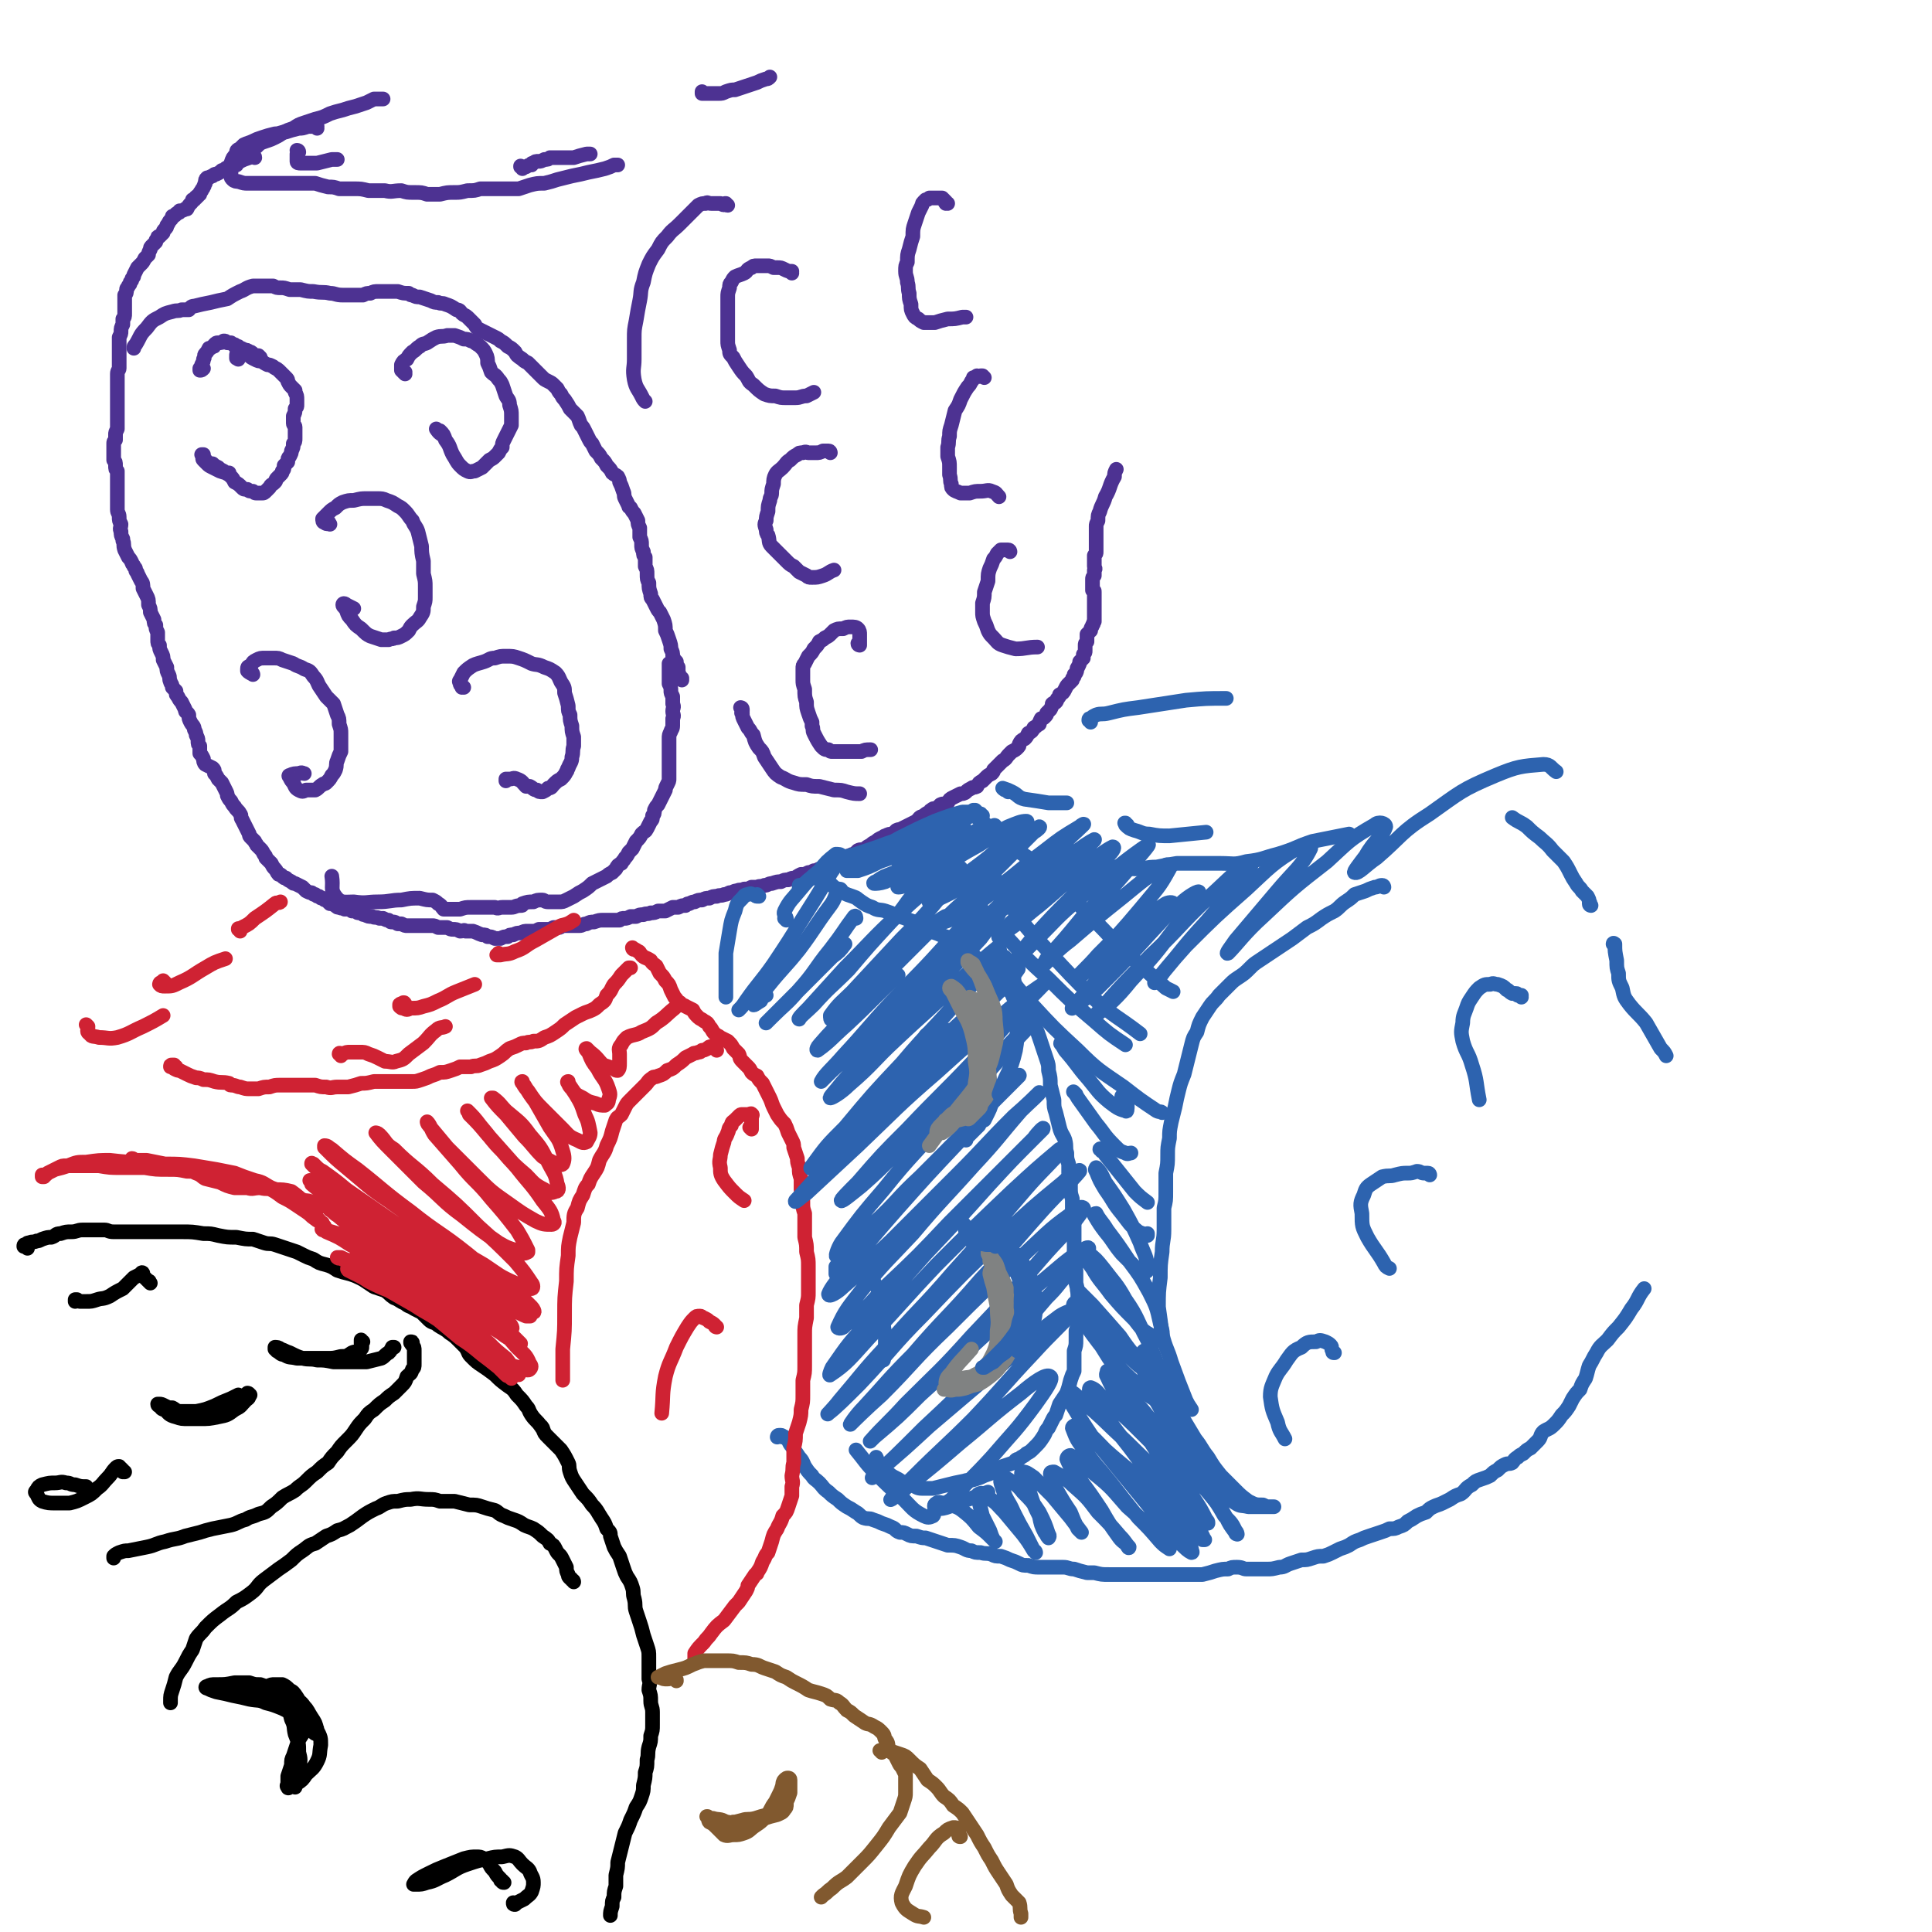 <svg viewBox='0 0 1054 1054' version='1.1' xmlns='http://www.w3.org/2000/svg' xmlns:xlink='http://www.w3.org/1999/xlink'><g fill='none' stroke='#4D3292' stroke-width='8' stroke-linecap='round' stroke-linejoin='round'><path d='M139,86c0,-1 -1,-1 -1,-1 0,0 0,0 0,0 0,0 0,0 -1,0 0,0 0,0 -1,1 -3,1 -3,1 -5,2 -1,0 -1,0 -2,1 -1,0 -1,0 -2,1 0,1 0,1 -1,1 -2,1 -2,0 -3,1 -1,1 -1,1 -2,1 -1,1 -1,1 -3,2 -1,0 -1,0 -2,1 0,0 -1,0 -2,1 0,0 0,0 -1,0 -1,1 -1,1 -1,3 -1,1 0,1 -1,2 0,1 -1,1 -1,2 -1,1 -1,1 -1,2 -1,1 -1,0 -1,1 -1,0 -1,0 -1,1 -1,0 -1,0 -1,1 0,0 0,0 -1,0 0,1 0,1 -1,2 -1,1 -1,1 -2,3 -1,0 -1,0 -1,0 -1,1 -2,1 -3,1 0,1 0,1 -1,1 0,1 -1,0 -1,1 -1,1 -1,1 -2,1 0,1 0,1 -1,2 -1,1 -1,2 -2,3 0,1 0,1 -1,2 -1,1 -1,1 -1,2 -1,1 -1,1 -2,2 -1,0 -1,0 -1,1 -1,1 -1,1 -1,2 -1,1 -1,1 -2,2 -1,1 -1,1 -1,2 -1,2 -1,2 -1,3 -1,1 -1,1 -2,2 -1,2 -1,2 -2,3 -1,1 -1,1 -2,2 -1,2 -1,2 -2,4 0,1 0,1 -1,2 0,1 0,1 -1,2 0,1 0,1 -1,2 0,1 -1,1 -1,2 0,2 0,2 -1,3 0,2 0,2 0,3 0,2 0,2 0,3 0,1 0,1 0,2 0,1 0,1 0,2 0,2 0,2 -1,3 0,2 0,2 0,3 -1,2 -1,2 -1,4 0,1 0,1 -1,3 0,1 0,1 0,2 0,2 0,2 0,3 0,1 0,1 0,2 0,2 0,2 0,3 0,2 0,2 0,3 0,2 0,2 0,4 0,1 -1,1 -1,3 0,1 0,1 0,2 0,2 0,2 0,4 0,1 0,1 0,2 0,2 0,2 0,3 0,2 0,2 0,4 0,1 0,1 0,3 0,1 0,1 0,3 0,1 0,1 0,2 0,2 0,2 0,4 0,1 0,1 0,3 -1,2 -1,2 -1,3 0,1 0,1 0,3 -1,1 -1,1 -1,2 0,1 0,1 0,2 0,2 0,2 0,3 0,2 0,2 0,4 1,1 1,1 1,3 0,2 0,2 1,3 0,2 0,2 0,4 0,1 0,1 0,3 0,2 0,2 0,4 0,1 0,1 0,3 0,2 0,2 0,4 0,1 0,1 0,3 0,2 1,2 1,4 0,2 0,2 1,4 0,2 -1,2 0,4 0,2 0,2 1,4 0,0 0,0 0,1 1,2 0,2 1,5 1,2 1,2 2,4 1,1 1,1 2,3 0,1 1,1 1,2 1,1 1,1 1,2 0,1 1,1 1,2 1,2 1,2 2,4 1,1 1,2 1,4 1,2 1,2 2,4 1,2 1,2 1,5 1,2 1,2 1,4 1,2 1,2 2,4 0,2 0,2 1,3 0,2 0,2 1,4 0,2 0,2 0,4 0,2 0,2 1,3 0,2 0,2 1,4 1,2 1,2 1,4 1,2 1,2 2,4 0,2 0,2 1,4 1,2 0,2 1,4 0,1 1,1 1,3 1,1 1,1 2,2 0,2 0,2 1,3 1,2 1,2 2,3 1,2 1,2 2,4 0,2 1,1 2,3 0,2 0,2 1,4 1,2 2,2 2,4 1,2 1,2 1,3 1,2 1,2 1,3 0,2 0,2 1,3 0,2 0,2 0,4 1,1 1,1 2,3 0,1 0,2 1,3 2,1 2,1 4,2 1,1 1,1 1,3 1,1 1,1 2,3 1,1 1,1 2,2 1,2 1,2 2,4 1,2 1,2 1,3 1,2 1,2 2,3 1,2 1,2 2,3 1,2 2,2 3,4 1,1 0,2 1,3 1,2 1,2 2,4 1,2 1,2 2,4 0,1 0,1 1,2 1,1 1,1 2,2 0,1 1,1 1,2 1,1 1,1 2,2 1,1 1,1 2,3 1,1 1,1 1,2 2,2 2,2 3,3 1,2 1,2 2,3 1,1 1,2 2,3 1,0 1,0 2,1 1,1 1,1 2,1 1,1 1,1 3,2 1,1 1,1 2,1 2,1 2,1 4,2 1,1 1,1 2,2 2,1 2,1 3,1 1,1 1,1 2,1 1,1 1,1 2,1 1,1 1,1 2,1 1,1 1,1 2,1 1,1 1,1 2,2 1,0 1,0 3,1 1,1 1,1 2,1 2,1 2,0 3,1 1,0 1,0 2,0 1,0 1,0 2,1 1,0 1,0 2,0 1,1 1,1 2,1 1,0 1,0 1,0 1,1 1,1 2,1 2,1 2,1 4,1 2,1 2,0 4,1 1,0 1,0 2,0 2,1 2,1 3,1 1,1 1,1 2,1 2,0 1,0 3,1 1,0 1,0 2,0 2,1 2,1 3,1 2,0 2,0 4,0 2,0 2,0 3,0 2,0 2,0 4,0 1,0 1,0 3,0 1,0 1,0 3,1 1,0 1,0 3,0 1,0 1,0 2,0 2,1 2,1 3,1 2,0 2,0 4,1 2,0 2,-1 3,0 2,0 2,0 4,0 3,1 2,1 5,2 2,0 2,0 3,1 2,0 2,0 4,1 2,0 2,0 3,0 2,-1 2,-1 4,-1 1,-1 1,-1 3,-1 2,-1 2,-1 4,-1 2,-1 2,-1 4,-1 1,0 1,0 3,0 1,0 1,0 3,-1 2,0 2,0 4,0 2,0 2,0 4,-1 2,0 2,0 3,0 1,0 1,-1 2,-1 2,0 2,0 3,0 1,0 1,0 2,0 2,0 2,0 4,0 2,0 2,-1 4,-1 2,-1 2,-1 4,-1 3,-1 3,-1 5,-1 1,0 1,0 3,0 1,0 1,0 1,0 2,0 2,0 3,0 1,0 1,0 2,0 1,-1 1,-1 3,-1 1,0 1,0 3,-1 1,0 1,0 3,0 2,-1 2,-1 4,-1 2,-1 2,0 4,-1 2,0 2,0 4,-1 2,0 2,0 4,0 2,-1 2,-1 4,-2 2,0 2,0 3,0 2,-1 2,-1 4,-1 1,-1 1,-1 2,-1 2,-1 2,-1 3,-1 2,-1 2,-1 4,-1 2,-1 2,-1 4,-1 2,-1 2,-1 4,-1 2,-1 2,0 4,-1 1,0 1,0 3,-1 2,0 2,-1 4,-1 2,-1 2,0 4,-1 2,0 2,0 4,-1 1,0 1,0 3,0 2,-1 2,0 4,-1 2,0 2,-1 4,-1 3,-1 3,-1 5,-1 2,-1 2,-1 4,-1 2,-1 2,-1 4,-1 1,-1 1,-1 3,-2 2,0 2,0 4,-1 1,0 1,0 3,-1 1,0 1,0 3,-1 1,0 1,0 2,0 2,-1 2,-1 4,-2 2,-1 2,-1 3,-2 2,-1 2,-1 3,-1 2,-1 2,-1 3,-1 1,-1 0,-1 1,-1 2,-1 2,-1 3,-1 1,-1 1,-1 2,-2 2,-1 2,0 4,-1 1,-1 1,-1 3,-2 1,-1 1,-1 3,-2 1,-1 1,-1 3,-2 1,0 1,-1 2,-1 2,-1 2,-1 4,-1 1,-1 1,-1 2,-2 2,-1 2,0 3,-1 2,-1 2,-1 4,-2 2,-1 2,-1 4,-2 2,-2 1,-2 4,-3 1,-1 1,-1 3,-2 1,0 0,-1 1,-1 1,-1 1,-1 3,-1 1,-1 1,-1 2,-2 2,-1 2,0 4,-1 1,-2 1,-2 3,-3 2,-1 2,-1 4,-2 1,0 2,0 3,-1 1,-1 1,-1 3,-2 1,-1 1,0 3,-1 1,-2 1,-2 3,-3 1,-1 1,-1 2,-2 1,-1 1,-1 3,-2 1,-1 1,-1 1,-2 1,-1 1,-1 2,-2 2,-2 2,-2 3,-3 2,-1 2,-2 3,-3 1,-1 1,-1 2,-2 2,-1 2,-1 3,-2 1,-1 1,-1 1,-2 1,-2 1,-2 3,-3 1,-1 1,-1 2,-3 2,-1 2,-1 3,-3 2,-1 1,-1 3,-2 0,-1 0,-1 1,-3 1,0 1,0 2,-1 1,-1 1,-1 1,-2 1,-1 1,-1 2,-2 1,-2 1,-2 1,-3 1,-1 1,0 2,-1 1,-1 0,-1 1,-2 1,-1 1,-1 1,-2 2,-1 2,-1 3,-3 1,-2 1,-2 2,-3 1,-1 1,-1 2,-2 0,-1 0,-1 1,-2 0,0 0,0 0,-1 1,-1 1,-1 1,-1 1,-2 0,-2 1,-3 1,-2 1,-2 1,-3 1,-1 1,-1 2,-2 0,-1 0,-1 0,-2 1,-1 1,-1 1,-2 0,-2 0,-2 0,-3 0,-1 0,-1 1,-2 0,-2 0,-2 0,-4 1,-1 1,-1 2,-2 0,-2 1,-2 1,-3 1,-1 0,-1 1,-2 0,-1 0,-1 0,-1 0,0 0,0 0,0 0,-1 0,-1 0,-1 0,-1 0,-1 0,-2 0,-1 0,-1 0,-2 0,0 0,0 0,0 0,-1 0,-1 0,-2 0,-1 0,-1 0,-2 0,-1 0,-1 0,-2 0,-1 0,-1 0,-2 0,-1 0,-1 0,-2 0,-1 0,-1 -1,-1 0,-1 0,-1 0,-2 0,-1 0,-1 0,-2 0,-1 0,-1 0,-2 0,-1 0,-1 1,-2 0,-1 0,-1 0,-1 0,-1 0,-1 0,-2 1,-1 0,-1 0,-2 0,0 0,0 0,-1 0,-2 0,-2 0,-3 0,-1 0,-1 0,-2 1,-1 1,-1 1,-2 0,-1 0,-1 0,-2 0,-1 0,-1 0,-1 0,-1 0,-1 0,-2 0,-1 0,-1 0,-2 0,0 0,0 0,-1 0,-2 0,-2 0,-3 0,-1 0,-1 0,-3 0,-1 0,-1 1,-3 0,-3 0,-3 1,-5 1,-4 2,-4 3,-8 3,-5 2,-6 5,-11 0,-2 0,-2 1,-4 '/><path d='M366,363c-1,0 -1,-1 -1,-1 0,0 0,0 0,1 0,0 0,0 0,0 0,1 0,1 0,1 0,1 0,1 0,2 0,2 0,2 0,3 0,2 0,2 0,4 1,2 1,2 1,4 0,1 0,1 1,3 0,2 0,2 0,4 1,2 0,2 0,4 0,2 1,2 0,4 0,2 0,2 0,4 0,2 -1,2 -1,3 -1,2 -1,2 -1,4 0,2 0,2 0,5 0,2 0,2 0,4 0,3 0,3 0,6 0,1 0,1 0,3 0,2 0,2 0,4 0,1 0,1 -1,3 -1,2 -1,2 -1,3 -1,2 -1,2 -2,4 -1,2 -1,2 -2,4 -1,1 -1,1 -2,3 0,2 0,2 -1,3 0,2 0,2 -1,3 -1,2 -1,2 -2,4 -1,2 -1,1 -3,3 -1,2 -1,2 -3,4 -1,2 -1,2 -2,4 -1,1 -1,1 -2,2 -1,2 -1,2 -2,3 -1,2 -1,1 -2,3 -2,1 -2,1 -3,3 -1,1 -1,1 -2,2 -2,1 -2,1 -3,2 -2,1 -2,1 -4,2 -2,1 -2,1 -4,2 -2,2 -2,2 -5,4 -2,1 -2,1 -5,3 -2,1 -2,1 -4,2 -2,1 -2,1 -4,1 -1,0 -2,0 -3,0 -2,0 -2,0 -3,0 -2,0 -2,-1 -3,-1 -3,0 -3,0 -5,1 -3,0 -3,0 -6,1 0,1 0,1 -1,1 -3,0 -3,1 -5,1 -2,0 -2,0 -4,0 0,0 0,0 -1,0 -2,0 -2,1 -4,0 -2,0 -2,0 -4,0 -2,0 -2,0 -4,0 -2,0 -2,0 -5,0 -3,0 -3,0 -6,1 -2,0 -2,0 -5,0 -2,0 -2,0 -4,0 -1,-1 -1,-2 -3,-3 -1,-1 -1,-1 -3,-2 -3,0 -3,0 -7,-1 -5,0 -5,0 -10,1 -6,0 -6,1 -13,1 -6,0 -6,1 -13,0 -5,0 -7,1 -10,-3 -3,-4 -1,-5 -2,-11 '/><path d='M372,371c0,-1 0,-1 -1,-1 0,0 1,0 1,0 0,0 -1,0 -1,0 -1,-2 0,-2 -1,-3 0,-2 0,-2 0,-3 -1,-1 -1,-1 -1,-3 -1,-1 -1,-1 -2,-3 0,-2 0,-2 -1,-4 0,-2 0,-2 -1,-5 -1,-3 -1,-3 -2,-5 0,-3 0,-3 -1,-6 -1,-2 -1,-2 -2,-4 -1,-1 -1,-1 -2,-3 -1,-2 -1,-2 -2,-4 -1,-1 -1,-1 -1,-3 -1,-3 -1,-3 -1,-6 -1,-2 -1,-2 -1,-5 0,-2 0,-2 -1,-4 0,-3 0,-3 0,-5 -1,-1 -1,-1 -1,-3 -1,-2 -1,-2 -1,-4 0,-2 0,-2 -1,-4 0,-3 0,-3 0,-5 -1,-2 -1,-2 -1,-4 -1,-2 -1,-2 -2,-4 -1,-1 -1,-1 -2,-3 -1,-1 -1,0 -1,-1 -1,-2 -1,-2 -2,-4 -1,-2 0,-2 -1,-4 -1,-3 -1,-3 -2,-5 0,-1 0,-1 -1,-3 -1,-1 -2,-1 -3,-2 -1,-2 -1,-2 -3,-4 -1,-2 -1,-2 -3,-4 -1,-2 -1,-2 -3,-4 -1,-2 -1,-2 -2,-4 -1,-1 -1,-1 -2,-3 -1,-2 -1,-2 -2,-4 -1,-2 -1,-2 -2,-3 -1,-2 -1,-3 -2,-5 -2,-2 -2,-2 -4,-4 -1,-2 -1,-2 -3,-5 -1,-1 -1,-1 -2,-3 -1,-1 -1,-1 -2,-3 -1,-1 -1,-1 -2,-2 -1,-1 -1,-1 -3,-2 -2,-1 -2,-1 -3,-2 -2,-2 -2,-2 -4,-4 -2,-2 -2,-2 -4,-4 -2,-1 -2,-1 -3,-2 -3,-2 -3,-2 -4,-4 -2,-2 -2,-2 -4,-3 -2,-2 -2,-2 -4,-3 -1,-1 -1,-1 -3,-2 -2,-1 -2,-1 -4,-2 -2,-1 -2,-1 -4,-2 -2,-1 -2,-1 -3,-3 -2,-2 -2,-2 -4,-4 -1,-1 -2,-1 -3,-2 -1,-1 -1,-2 -3,-2 -3,-2 -3,-2 -6,-3 -2,-1 -2,0 -4,-1 -2,0 -2,0 -4,-1 -3,-1 -3,-1 -6,-2 -2,0 -2,0 -4,-1 -1,0 -1,0 -2,-1 -3,0 -3,0 -6,-1 -3,0 -3,0 -6,0 -2,0 -2,0 -4,0 -3,0 -3,0 -5,1 -2,0 -2,0 -4,1 -3,0 -3,0 -5,0 -3,0 -3,0 -6,0 -4,0 -4,-1 -7,-1 -4,-1 -4,0 -9,-1 -3,0 -3,0 -7,-1 -3,0 -3,0 -6,0 -3,-1 -3,-1 -5,-1 -2,0 -2,0 -4,-1 -3,0 -3,0 -6,0 -3,0 -3,0 -5,0 -4,1 -4,2 -7,3 -4,2 -4,2 -7,4 -5,1 -5,1 -9,2 -5,1 -5,1 -9,2 -2,0 -2,1 -3,2 -2,0 -2,0 -4,0 -2,1 -2,0 -5,1 -4,1 -4,1 -7,3 -4,2 -4,2 -7,6 -4,4 -3,4 -6,9 -1,1 -1,1 -1,2 '/><path d='M129,90c0,0 -1,0 -1,-1 0,0 0,1 0,1 0,0 0,0 -1,0 0,0 0,0 0,0 0,0 0,0 0,0 0,0 0,0 0,0 0,0 0,0 0,0 0,0 0,0 0,0 0,0 0,0 0,-1 0,0 0,0 0,0 1,-1 1,-1 2,-1 1,-1 1,-1 2,-2 2,-2 2,-2 4,-4 2,-1 2,-1 4,-2 0,0 0,0 1,0 2,-2 2,-2 5,-3 3,-1 3,-1 5,-2 2,-1 2,-1 5,-3 2,-1 2,-1 5,-2 3,-2 3,-2 6,-3 3,-1 3,-1 6,-2 4,-1 4,-1 8,-3 3,-1 3,-1 7,-2 3,-1 3,-1 7,-2 3,-1 3,-1 6,-2 2,-1 2,-1 4,-2 2,0 2,0 4,0 0,0 0,0 1,0 '/><path d='M173,70c0,-1 -1,-1 -1,-1 0,-1 1,0 1,0 -1,0 -1,0 -2,0 -2,0 -2,0 -3,0 -3,1 -3,1 -5,1 -4,1 -4,1 -7,2 -3,0 -3,1 -6,1 -4,1 -4,1 -7,2 -3,1 -3,1 -5,2 -2,1 -3,1 -5,2 -1,1 -1,1 -2,2 -2,1 -2,1 -2,3 -2,2 -2,2 -3,5 0,2 0,2 0,4 0,1 0,2 0,3 0,1 0,1 1,2 1,1 2,1 3,1 3,1 3,1 5,1 3,0 3,0 7,0 4,0 4,0 8,0 4,0 4,0 8,0 4,0 4,0 8,0 3,0 3,0 6,0 3,1 3,1 7,2 3,0 3,0 6,1 4,0 4,0 8,0 4,0 4,0 8,1 5,0 5,0 9,0 4,1 4,0 9,0 3,1 3,1 7,1 4,0 4,0 7,1 4,0 4,0 7,0 4,-1 4,-1 8,-1 3,0 3,0 7,-1 4,0 4,0 7,-1 3,0 3,0 6,0 3,0 3,0 5,0 2,0 2,0 5,0 2,0 2,0 5,0 3,-1 3,-1 6,-2 4,-1 4,-1 8,-1 4,-1 4,-1 7,-2 4,-1 4,-1 8,-2 5,-1 5,-1 9,-2 5,-1 5,-1 9,-2 3,-1 3,-1 5,-2 1,0 1,0 2,0 '/><path d='M397,112c-1,0 -1,-1 -1,-1 -1,0 0,0 0,0 -1,1 -1,1 -3,0 -1,0 -1,0 -2,0 -2,0 -2,0 -3,0 -2,0 -2,-1 -3,0 -2,0 -2,0 -4,1 -2,2 -2,2 -4,4 -3,3 -3,3 -6,6 -4,4 -4,3 -7,7 -3,3 -3,3 -5,7 -3,4 -3,4 -5,8 -2,5 -2,5 -3,10 -2,5 -1,5 -2,10 -1,5 -1,5 -2,11 -1,5 -1,5 -1,10 0,6 0,6 0,11 0,5 -1,5 0,11 1,5 2,5 4,9 1,2 1,2 2,3 '/><path d='M405,387c0,0 -1,-1 -1,-1 0,0 1,0 1,1 0,0 0,0 0,1 0,1 -1,1 0,1 0,2 0,2 1,4 1,2 1,2 2,4 2,2 1,2 3,4 1,4 1,4 3,7 2,2 2,2 3,5 2,3 2,3 4,6 2,3 2,3 5,5 3,1 3,2 7,3 3,1 3,1 7,1 3,1 3,1 7,1 4,1 4,1 8,2 4,0 4,0 7,1 4,1 4,1 7,1 '/><path d='M130,196c0,0 -1,-1 -1,-1 0,0 0,1 0,0 0,0 0,0 0,-1 0,-1 0,-1 1,-1 0,-1 0,-1 1,-2 1,0 1,0 2,0 0,0 1,0 1,0 1,2 1,2 2,3 1,1 1,1 3,2 2,1 2,1 4,1 1,1 1,1 3,2 1,0 1,0 3,1 1,1 2,1 3,2 1,1 1,1 1,1 1,1 1,1 1,1 1,1 1,1 2,2 1,1 1,1 1,2 1,2 1,2 2,3 1,1 1,1 2,2 0,0 0,0 0,1 1,2 1,2 1,4 0,1 0,1 0,3 0,1 0,1 -1,2 0,2 0,2 -1,4 0,1 0,2 0,3 0,1 0,1 0,1 0,1 1,1 1,2 0,1 0,1 0,3 0,1 0,1 0,3 0,2 0,2 -1,3 0,2 0,2 -1,4 0,1 0,1 -1,3 -1,1 -1,1 -1,3 -1,1 -1,1 -2,2 0,2 0,2 -1,3 0,1 0,1 -1,2 -1,1 -1,1 -2,2 -1,1 0,1 -1,2 -2,2 -2,1 -3,3 -1,1 -1,1 -2,2 -1,1 -1,1 -2,1 0,0 -1,0 -1,0 -1,0 -1,0 -2,0 -1,0 -1,0 -2,-1 -2,0 -2,0 -3,-1 -2,0 -2,0 -3,-1 -2,-2 -2,-2 -4,-3 -1,-2 -1,-2 -2,-3 -2,-2 -2,-1 -4,-3 -2,-1 -2,-1 -3,-2 -2,-1 -2,-1 -3,-2 -1,0 -1,0 -3,-1 0,0 0,0 -1,-1 0,0 0,-1 -1,-1 0,-1 0,-1 0,-1 0,0 0,-1 0,-1 0,0 0,0 0,0 0,1 -1,0 -1,0 0,0 0,0 1,0 0,1 -1,1 0,1 0,1 -1,1 0,2 1,1 1,1 2,2 1,1 1,1 3,2 2,1 2,1 4,2 3,1 3,1 5,1 '/><path d='M142,195c0,0 0,0 -1,-1 0,0 0,1 -1,1 -1,-1 -1,-1 -2,-2 -1,-1 -1,-1 -2,-1 -1,-1 -1,-1 -3,-1 -1,-1 -1,-1 -2,-1 0,0 0,0 -1,-1 -1,0 -1,0 -1,0 -1,0 -1,0 -1,-1 -1,0 -1,0 -2,-1 -1,0 -1,0 -2,0 -1,-1 -1,-1 -2,-1 -1,1 -1,1 -3,1 -1,0 -1,0 -2,1 0,1 0,1 -1,1 -1,1 -1,1 -2,1 -1,2 -1,2 -2,3 -1,1 0,2 -1,3 0,1 0,1 -1,3 0,1 0,1 -1,2 0,0 0,1 0,1 1,0 1,0 2,-1 '/><path d='M221,204c0,0 -1,-1 -1,-1 0,0 1,0 1,0 -1,0 -1,0 -2,-1 0,-1 0,-2 0,-3 1,-2 1,-2 3,-3 1,-2 1,-2 3,-4 2,-1 2,-2 4,-3 2,-2 2,-1 4,-2 3,-2 3,-2 5,-3 3,-1 3,0 6,-1 2,0 2,0 4,0 3,1 3,1 5,2 2,0 2,0 4,1 1,0 1,0 1,0 2,2 3,2 4,3 2,2 2,2 3,4 1,2 1,3 1,5 1,2 1,2 2,5 2,2 2,1 4,4 1,1 1,1 2,3 1,3 1,3 2,6 1,2 2,2 2,5 1,3 1,3 1,6 0,3 0,3 0,5 -1,2 -1,2 -2,4 -1,2 -1,2 -2,4 -1,2 -1,2 -1,4 -1,1 -1,1 -2,3 -1,1 -1,1 -2,2 -1,1 -1,1 -3,2 -2,2 -2,2 -4,4 -2,1 -2,1 -4,2 -2,0 -2,1 -4,0 -2,-1 -2,-1 -4,-3 -2,-2 -2,-3 -4,-6 -2,-4 -1,-4 -4,-8 -1,-3 -1,-3 -3,-5 -1,0 -1,0 -2,-1 0,0 0,0 0,0 2,3 2,2 4,4 '/><path d='M180,286c0,0 -1,-1 -1,-1 0,0 1,0 0,0 0,1 -1,1 -2,0 -1,0 -1,-1 -1,-2 1,-1 1,-1 3,-3 2,-2 2,-2 4,-3 2,-2 2,-2 4,-3 3,-1 3,-1 6,-1 4,-1 4,-1 7,-1 3,0 3,0 6,0 2,0 3,0 5,1 3,1 3,1 6,3 2,1 2,1 4,3 2,2 2,3 4,5 1,3 2,3 3,6 1,4 1,4 2,8 0,3 0,4 1,8 0,3 0,3 0,7 1,4 1,4 1,7 0,3 0,3 0,6 0,2 0,2 -1,5 0,3 0,3 -2,6 -1,2 -2,2 -4,4 -1,1 -1,1 -2,3 -2,2 -2,2 -4,3 -2,1 -2,1 -4,1 -1,1 -1,0 -3,1 -2,0 -2,0 -4,0 -3,-1 -3,-1 -6,-2 -2,-1 -2,-1 -5,-4 -3,-2 -3,-2 -5,-5 -2,-2 -2,-2 -3,-5 -1,-2 -2,-2 -2,-3 0,-1 1,-1 2,0 2,1 2,1 4,2 '/><path d='M253,375c0,0 -1,-1 -1,-1 0,0 0,1 0,1 0,-1 -1,-1 -1,-2 0,-1 -1,-1 0,-2 1,-2 1,-2 2,-4 2,-2 2,-2 5,-4 2,-1 3,-1 6,-2 3,-1 3,-2 6,-2 3,-1 3,-1 6,-1 4,0 4,0 7,1 3,1 3,1 7,3 3,1 3,0 7,2 3,1 3,1 6,3 2,2 2,3 3,5 2,3 2,3 2,6 1,3 1,3 2,7 0,3 0,3 1,5 0,3 0,3 1,6 0,3 0,3 1,6 0,2 0,2 0,5 -1,3 0,3 -1,6 0,3 -1,3 -2,6 -1,1 0,1 -1,2 -1,2 -1,2 -3,4 -2,1 -2,1 -4,3 -1,1 -1,2 -3,2 -1,1 -1,1 -3,2 -2,0 -2,0 -3,-1 -2,0 -2,-1 -4,-2 -1,0 -1,0 -2,0 -2,-2 -2,-3 -5,-4 -2,-1 -2,0 -4,0 -1,0 -1,0 -2,0 0,0 0,1 0,1 '/><path d='M138,368c0,0 0,-1 -1,-1 0,0 0,1 0,0 -1,0 -1,0 -2,-1 0,0 0,-1 0,-1 0,-2 1,-1 2,-2 1,-2 1,-2 3,-3 2,-1 2,-1 5,-1 2,0 2,0 4,0 3,0 3,0 5,1 3,1 3,1 6,2 3,2 3,1 6,3 3,1 3,1 5,4 2,2 2,3 3,5 2,3 2,3 4,6 2,2 2,2 4,4 1,3 1,3 2,6 1,2 1,2 1,5 1,3 1,3 1,5 0,3 0,3 0,5 0,3 0,3 0,5 -1,2 -1,2 -2,5 -1,2 0,2 -1,5 -1,2 -1,2 -2,3 -1,2 -1,2 -3,4 -1,1 -1,0 -2,1 -2,1 -2,2 -4,3 -2,0 -2,0 -5,0 -2,1 -2,1 -4,0 -2,-1 -2,-2 -3,-4 -1,-1 -1,-1 -2,-3 0,0 -1,-1 0,-1 2,-1 3,-1 5,-1 2,-1 2,0 3,0 '/><path d='M432,149c0,0 -1,-1 -1,-1 0,0 1,0 1,0 -2,0 -2,0 -4,-1 -2,-1 -2,-1 -4,-1 -1,0 -1,0 -2,0 -2,-1 -2,-1 -3,-1 -1,0 -1,0 -3,0 -1,0 -1,0 -3,0 -2,0 -2,0 -3,1 -3,1 -2,2 -4,3 -2,1 -3,1 -5,2 -1,1 -1,1 -2,3 -1,1 -1,1 -1,3 -1,3 -1,3 -1,5 0,4 0,4 0,7 0,4 0,4 0,7 0,3 0,3 0,6 0,2 0,2 0,4 0,2 0,2 1,5 0,2 0,2 2,4 1,2 1,2 3,5 2,3 2,3 4,5 2,3 1,3 4,5 3,3 3,3 6,5 3,1 3,1 6,1 3,1 3,1 6,1 2,0 2,0 5,0 3,0 3,-1 6,-1 2,-1 2,-1 4,-2 '/><path d='M453,247c0,0 0,-1 -1,-1 -1,0 -1,0 -3,0 -2,1 -2,1 -4,1 -1,0 -1,0 -2,0 -1,0 -1,0 -2,0 -1,0 -1,-1 -3,0 -2,0 -2,0 -3,1 -2,1 -2,1 -4,3 -2,1 -2,2 -4,4 -2,2 -3,2 -4,4 -1,2 -1,3 -1,5 -1,3 -1,3 -1,5 0,2 -1,2 -1,4 -1,3 -1,3 -1,6 -1,3 -1,3 -1,5 -1,2 -1,2 0,5 0,1 0,2 1,3 1,3 0,4 2,6 2,2 2,2 4,4 2,2 2,2 4,4 2,2 2,2 4,3 2,2 2,2 3,3 2,1 2,1 4,2 1,1 1,1 3,1 3,0 3,0 6,-1 3,-1 3,-2 6,-3 '/><path d='M469,352c0,0 -1,0 -1,-1 0,0 1,1 1,1 0,-1 0,-1 0,-2 0,-2 0,-2 0,-4 0,-1 0,-2 -1,-3 -1,-1 -2,-1 -4,-1 -2,0 -2,0 -4,1 -3,0 -3,0 -5,1 -1,1 -1,1 -2,2 -1,1 -1,1 -3,2 -1,1 -1,1 -3,2 -1,2 -1,2 -3,4 -1,2 -1,2 -3,4 -1,2 -1,2 -2,4 -1,1 -1,1 -1,3 0,3 0,3 0,6 0,2 0,2 1,5 0,4 0,4 1,7 0,3 0,3 1,6 1,3 1,3 2,5 0,1 0,1 0,2 1,2 0,2 1,4 2,4 2,4 4,7 2,2 2,2 4,2 1,1 1,1 2,1 4,0 4,0 7,0 4,0 5,0 9,0 2,-1 2,-1 5,-1 '/><path d='M517,111c-1,0 -1,-1 -1,-1 -1,0 0,1 0,1 0,-1 0,-1 -1,-2 0,0 0,0 0,0 -1,-1 -1,-1 -1,-1 -1,0 -1,0 -2,0 -1,0 -1,0 -3,0 -1,0 -1,0 -2,0 -1,1 -1,1 -2,1 -2,2 -2,2 -2,3 -1,2 -1,2 -2,4 -1,3 -1,3 -2,6 -1,3 -1,3 -1,7 -1,3 -1,3 -2,7 -1,3 -1,3 -1,7 -1,2 -1,2 -1,5 0,3 1,3 1,6 1,3 0,3 1,6 0,3 0,3 1,6 0,3 0,3 1,5 1,2 1,2 3,3 1,1 1,1 3,2 3,0 3,0 6,0 3,-1 3,-1 7,-2 4,0 4,0 8,-1 1,0 1,0 2,0 '/><path d='M537,206c0,0 -1,-1 -1,-1 -1,0 -1,0 -1,0 -1,1 -1,0 -2,0 -1,1 -1,1 -2,1 0,1 0,1 -1,2 -1,2 -1,2 -2,3 -2,3 -2,3 -4,7 -1,3 -1,3 -3,6 -1,4 -1,4 -2,8 -1,3 -1,3 -1,6 -1,3 0,3 -1,6 0,2 0,2 0,5 1,3 1,3 1,6 0,2 0,2 0,4 1,3 0,3 1,5 0,2 0,2 1,3 1,1 2,1 4,2 2,0 2,0 5,0 3,-1 3,-1 6,-1 3,0 4,-1 6,0 3,1 2,1 4,3 '/><path d='M551,301c0,0 0,-1 -1,-1 0,0 0,0 0,0 -1,0 -1,0 -2,0 -1,0 -1,0 -2,0 -1,1 -1,1 -2,2 -1,2 -1,2 -2,3 -1,3 -1,3 -2,5 -1,3 -1,3 -1,7 -1,3 -1,3 -2,6 0,3 0,3 -1,6 0,3 0,3 0,5 0,2 0,2 1,5 1,2 1,2 2,5 1,2 1,2 3,4 2,2 2,3 5,4 3,1 3,1 7,2 6,0 6,-1 12,-1 '/><path d='M384,51c0,0 -1,0 -1,-1 0,0 0,1 0,1 0,0 0,0 0,0 1,0 1,0 1,0 1,0 1,0 2,0 1,0 1,0 2,0 2,0 2,0 4,0 2,0 2,0 4,-1 3,-1 3,-1 5,-1 3,-1 3,-1 6,-2 3,-1 3,-1 6,-2 2,-1 2,-1 5,-2 1,0 1,0 2,-1 '/><path d='M285,92c0,-1 -1,-1 -1,-1 0,-1 0,0 0,0 2,0 2,0 3,0 2,-1 1,-1 3,-1 0,-1 0,-1 1,-1 1,-1 1,-1 3,-1 1,0 1,0 3,-1 2,0 2,0 3,-1 2,0 2,0 3,0 2,0 2,0 4,0 3,0 3,0 6,0 3,-1 3,-1 7,-2 1,0 1,0 2,0 '/><path d='M163,83c0,0 0,-1 -1,-1 0,0 1,0 1,1 0,0 0,0 0,0 0,0 0,0 -1,1 0,0 0,0 0,1 0,1 0,1 0,3 0,1 1,1 2,1 1,0 2,0 3,0 3,0 3,0 6,0 4,-1 4,-1 8,-2 1,0 1,0 3,0 '/></g>
<g fill='none' stroke='#2D63AF' stroke-width='8' stroke-linecap='round' stroke-linejoin='round'><path d='M414,489c0,0 -1,-1 -1,-1 0,0 0,1 0,1 -1,0 -1,-1 -2,-1 -1,0 -1,-1 -3,0 -2,0 -2,1 -3,2 -3,3 -3,3 -4,7 -2,5 -2,5 -3,11 -1,6 -1,6 -2,12 0,6 0,6 0,12 0,5 0,5 0,10 0,1 0,1 0,2 '/><path d='M536,445c0,0 -1,0 -1,-1 0,0 0,0 -1,0 -1,-1 -1,-1 -2,-2 0,0 0,0 -1,0 0,0 0,0 0,0 0,1 0,1 0,1 1,2 1,2 2,3 2,2 2,2 4,3 2,2 3,2 5,4 3,3 3,3 6,6 3,2 3,2 7,5 3,2 3,2 6,4 3,2 3,2 6,3 4,1 4,1 7,1 4,1 4,0 8,0 5,1 5,0 9,0 4,0 4,0 9,0 4,1 4,1 9,1 5,1 5,1 11,1 5,0 5,-1 11,-1 5,-1 5,-1 11,-2 6,0 6,0 12,0 6,0 6,0 12,0 7,0 7,1 14,-1 9,-1 9,-2 17,-4 10,-3 10,-4 19,-7 10,-2 10,-2 20,-4 '/><path d='M755,484c0,0 0,-1 -1,-1 -2,0 -2,1 -4,1 -3,1 -3,1 -5,2 -3,1 -3,1 -6,2 -2,2 -2,2 -5,4 -3,2 -3,3 -6,5 -4,2 -4,2 -7,4 -4,3 -4,3 -8,5 -4,3 -4,3 -8,6 -3,2 -3,2 -6,4 -3,2 -3,2 -6,4 -3,2 -3,2 -6,4 -3,2 -3,2 -5,4 -3,3 -3,3 -6,5 -3,2 -3,2 -5,4 -3,3 -3,3 -6,6 -2,3 -3,3 -5,6 -2,3 -2,3 -4,6 -2,4 -2,4 -3,8 -2,3 -2,3 -3,7 -1,4 -1,4 -2,8 -1,4 -1,4 -2,8 -2,5 -2,5 -3,9 -1,4 -1,4 -2,9 -1,4 -1,4 -2,8 -1,5 -1,5 -1,9 -1,5 -1,5 -1,9 0,5 0,5 -1,10 0,5 0,5 0,10 0,5 0,5 -1,9 0,6 0,6 0,12 0,6 -1,6 -1,12 -1,7 -1,7 -1,14 -1,8 -1,8 -1,16 1,7 1,7 2,15 2,8 3,8 5,15 4,11 4,11 8,21 1,2 1,2 3,5 '/><path d='M437,484c0,0 -1,-1 -1,-1 0,0 0,1 0,1 1,-1 1,-1 1,-1 2,-1 2,-1 3,-2 1,-1 1,-1 3,-2 2,0 2,0 4,0 2,0 2,0 3,1 3,2 3,2 5,4 2,1 2,1 5,3 2,1 2,1 5,2 3,1 2,1 5,3 3,2 3,2 6,3 3,2 4,1 7,2 3,1 3,1 5,2 3,1 3,1 6,2 2,1 2,1 5,2 2,1 2,1 4,2 3,1 3,2 5,3 2,1 3,1 5,2 3,1 3,1 6,2 2,1 3,1 5,2 2,2 2,2 4,4 2,2 2,2 4,4 1,2 1,2 3,4 2,2 2,2 4,3 2,2 2,2 4,4 1,1 1,1 3,2 2,2 2,2 3,3 2,2 1,2 3,4 1,3 1,2 3,5 2,2 2,2 3,4 2,2 2,2 3,5 2,2 2,2 4,5 1,2 1,2 2,5 1,3 1,3 2,6 1,3 1,3 2,6 1,3 1,3 1,6 1,4 1,4 1,8 1,4 1,4 2,8 0,4 0,4 1,7 1,4 1,4 2,8 1,4 2,4 3,7 1,4 0,4 1,7 0,3 0,3 1,6 0,2 0,2 0,5 1,4 1,4 1,7 0,4 0,4 1,7 0,4 0,4 0,8 0,3 0,3 1,6 0,3 0,3 0,6 0,3 0,3 0,6 0,3 0,3 0,6 0,3 0,3 1,7 0,3 0,3 0,7 1,4 1,4 1,7 0,4 0,4 0,8 0,3 0,3 0,6 0,2 0,2 -1,5 0,3 0,3 0,5 0,3 0,3 -1,6 0,3 0,3 0,6 0,2 0,2 0,5 -1,2 -1,2 -2,5 -1,4 -1,4 -2,7 -2,3 -2,3 -4,6 -1,3 -1,3 -2,6 -1,1 -1,1 -2,3 -1,2 -1,2 -2,4 -2,2 -1,2 -3,5 -2,3 -2,3 -5,6 -2,2 -2,2 -4,3 -2,2 -2,1 -4,3 -2,0 -2,1 -3,2 -3,1 -3,1 -6,2 -3,1 -3,2 -5,3 -2,1 -2,1 -5,2 -2,1 -2,1 -5,2 -3,1 -3,0 -6,1 -5,1 -5,1 -9,2 -4,1 -4,1 -8,2 -3,0 -3,0 -6,0 -3,0 -3,-1 -6,-2 -4,-1 -4,-1 -7,-3 -4,-2 -4,-2 -7,-5 -2,-2 -2,-2 -4,-4 -1,-1 0,-1 -1,-3 0,0 0,0 0,0 '/><path d='M427,784c0,0 0,-1 -1,-1 -1,0 -1,0 -2,1 0,0 0,-1 1,-1 1,1 2,0 3,1 3,2 2,3 4,5 2,3 2,3 4,6 2,2 2,3 3,5 2,3 2,3 4,5 1,2 2,2 4,4 2,2 2,3 5,5 2,2 2,2 5,4 2,2 2,2 5,4 2,1 2,1 5,3 2,1 2,2 4,3 3,1 3,0 5,1 3,1 3,1 5,2 3,1 3,1 5,2 3,1 2,2 5,3 2,0 2,0 4,1 2,1 2,1 5,1 3,1 3,1 5,1 3,1 3,1 6,2 3,1 3,1 6,2 4,0 4,0 7,1 3,1 3,2 6,2 2,1 2,1 5,1 3,1 3,0 6,1 2,1 2,1 5,1 3,1 3,1 5,2 3,1 3,1 5,2 2,1 2,1 5,1 3,1 3,1 6,1 3,0 3,0 6,0 4,0 4,0 7,0 3,0 3,1 6,1 3,1 3,1 7,2 2,0 2,0 4,0 4,1 4,1 8,1 3,0 3,0 7,0 2,0 2,0 5,0 1,0 1,0 2,0 3,0 3,0 7,0 3,0 3,0 6,0 2,0 2,0 5,0 3,0 3,0 6,0 3,0 3,0 6,0 3,0 3,0 7,0 4,-1 4,-1 7,-2 4,-1 4,-1 7,-1 2,-1 2,-1 5,-1 3,0 3,1 5,1 3,0 3,0 6,0 2,0 2,0 5,0 3,0 3,0 7,-1 3,0 3,-1 6,-2 3,-1 3,-1 6,-2 3,0 3,0 6,-1 3,-1 3,-1 6,-1 3,-1 3,-1 5,-2 2,-1 2,-1 4,-2 3,-1 3,-1 5,-2 3,-2 3,-2 6,-3 2,-1 2,-1 5,-2 3,-1 3,-1 6,-2 3,-1 3,-1 5,-2 3,0 3,0 5,-1 3,-1 3,-1 5,-3 2,-1 2,-1 5,-3 2,-1 2,-1 5,-2 2,-2 2,-2 4,-3 2,-1 3,-1 5,-2 2,-1 2,-1 4,-2 3,-2 3,-2 6,-3 3,-2 2,-3 6,-5 2,-2 2,-2 5,-3 3,-1 3,-1 5,-2 2,-2 2,-2 4,-3 2,-2 2,-2 4,-3 2,-1 2,0 4,-1 1,-1 1,-2 3,-3 1,-1 1,-1 3,-2 2,-2 2,-2 4,-3 2,-2 2,-2 4,-4 2,-2 1,-3 3,-5 3,-2 3,-1 6,-4 2,-2 2,-2 4,-5 2,-2 2,-2 4,-5 1,-2 1,-2 2,-4 2,-3 2,-3 4,-5 1,-3 1,-3 3,-6 1,-3 1,-4 2,-7 2,-3 2,-4 4,-7 2,-4 3,-4 6,-7 3,-4 3,-4 6,-7 4,-5 4,-5 7,-10 4,-5 3,-6 7,-11 '/><path d='M830,544c0,0 -1,-1 -1,-1 0,0 1,0 1,0 -1,0 -1,0 -2,0 -1,-1 0,-1 -1,-1 -1,0 -1,0 -2,0 -2,-1 -2,-2 -3,-2 -2,-2 -2,-2 -5,-3 -2,0 -2,-1 -4,0 -3,0 -3,0 -6,2 -2,2 -2,2 -4,5 -2,3 -2,3 -3,6 -1,3 -2,4 -2,8 -1,5 -1,5 0,10 2,7 3,6 5,13 3,9 2,9 4,19 '/><path d='M780,641c0,0 0,-1 -1,-1 -1,0 -1,0 -2,0 -2,0 -2,-1 -4,-1 -3,1 -3,1 -5,1 -3,0 -3,0 -7,1 -3,1 -3,0 -7,1 -3,2 -3,2 -6,4 -3,2 -3,3 -4,6 -2,4 -2,5 -1,10 0,7 0,7 3,13 4,7 5,7 9,14 1,2 1,2 3,3 '/><path d='M728,738c-1,0 -1,0 -1,-1 -1,-1 0,-2 -1,-3 -1,-1 -1,-1 -3,-2 -3,-1 -3,-1 -5,0 -4,0 -5,0 -8,3 -5,2 -5,3 -8,7 -3,5 -4,5 -6,9 -2,5 -3,6 -3,11 1,7 1,7 4,14 1,5 2,5 4,9 '/><path d='M508,577c0,-1 -1,-1 -1,-1 -1,-2 0,-2 -1,-4 0,-3 0,-3 -1,-5 0,-1 0,-1 0,-1 0,-1 0,-1 0,-1 1,-1 1,-1 2,-1 2,-1 2,-1 5,-1 2,-1 2,-1 5,-1 4,1 4,1 7,3 4,1 4,1 7,4 3,3 3,3 6,8 2,4 1,4 2,8 1,5 1,5 2,9 0,4 0,4 0,8 -1,3 -1,3 -2,5 -1,2 -1,2 -2,4 -2,1 -2,1 -3,3 -4,4 -4,4 -7,7 0,0 0,0 0,1 '/><path d='M459,696c0,0 0,-1 -1,-1 0,0 0,0 0,0 -1,0 -1,0 -2,0 0,-1 0,-1 0,-2 0,-1 0,-1 0,-1 0,-1 0,-1 0,-1 1,-1 1,-1 2,-1 3,0 3,-1 5,0 3,0 4,0 7,2 3,2 3,2 6,6 2,4 3,4 4,9 2,6 1,6 2,12 0,5 0,5 1,10 0,4 0,4 0,8 -1,3 -1,3 -1,5 '/><path d='M615,450c-1,0 -1,-1 -1,-1 -1,0 0,0 0,0 0,0 0,0 0,0 0,0 0,0 0,0 0,1 0,1 0,1 2,2 2,2 5,3 4,1 4,2 8,2 5,1 6,1 11,1 10,-1 10,-1 20,-2 '/><path d='M550,432c0,0 -1,-1 -1,-1 0,0 0,0 0,0 -1,0 -1,0 -2,-1 0,0 0,0 0,0 3,1 3,1 5,2 4,2 3,3 7,4 7,1 7,1 13,2 5,0 5,0 10,0 '/><path d='M595,394c0,-1 -1,-1 -1,-1 0,-1 0,-1 1,-1 1,-1 1,-1 3,-2 3,-1 3,0 7,-1 8,-2 8,-2 16,-3 13,-2 13,-2 26,-4 11,-1 11,-1 22,-1 '/><path d='M881,516c0,-1 -1,-1 -1,-1 0,-1 1,0 1,0 0,4 0,4 1,9 0,4 0,4 1,7 0,4 0,4 2,8 1,5 1,5 4,9 4,5 5,5 9,10 4,7 4,7 8,14 2,2 2,2 3,4 '/><path d='M868,494c0,0 -1,0 -1,-1 0,0 1,0 0,-1 0,-1 0,-1 -1,-3 -1,-1 -1,-1 -3,-3 -1,-2 -2,-2 -3,-4 -2,-3 -2,-3 -3,-5 -2,-4 -2,-4 -4,-7 -3,-3 -3,-3 -6,-6 -3,-4 -4,-4 -7,-7 -4,-3 -4,-3 -7,-6 -4,-3 -4,-2 -8,-5 '/></g>
<g fill='none' stroke='#CF2233' stroke-width='8' stroke-linecap='round' stroke-linejoin='round'><path d='M391,573c0,-1 -1,-1 -1,-1 0,0 0,0 0,0 0,0 0,-1 0,-1 -1,0 -1,0 -2,0 -1,0 -1,0 -2,1 -2,1 -2,1 -3,1 -1,1 -1,1 -2,1 -2,1 -2,0 -3,1 -2,1 -2,1 -4,2 -2,2 -2,2 -5,4 -2,2 -2,2 -5,3 -2,2 -2,2 -5,3 -2,1 -2,0 -3,1 -3,2 -2,2 -4,4 -2,2 -2,2 -4,4 -2,2 -2,2 -4,4 -2,2 -2,2 -3,4 -1,2 -1,2 -2,4 -2,2 -2,1 -3,3 -1,3 -1,3 -2,6 -1,4 -1,4 -3,8 -1,4 -2,4 -4,8 -1,4 -1,4 -3,7 -2,3 -2,3 -3,6 -2,2 -2,3 -3,6 -2,3 -2,3 -3,7 -2,3 -2,4 -2,8 -1,4 -1,4 -2,8 -1,5 -1,5 -1,10 -1,7 -1,7 -1,14 -1,9 -1,9 -1,18 0,9 0,9 -1,19 0,8 0,8 0,17 '/><path d='M96,582c-1,0 -1,-1 -1,-1 -1,0 0,0 0,0 0,0 -1,0 -1,0 -1,0 -1,0 -1,1 0,0 1,0 2,1 2,1 2,1 3,1 2,1 2,1 4,2 2,1 2,1 5,2 1,0 2,0 4,1 3,0 3,0 6,1 4,1 4,0 8,1 0,0 0,1 1,1 3,0 3,1 5,1 3,1 3,1 5,1 3,0 3,0 5,0 3,-1 3,-1 6,-1 3,-1 3,-1 6,-1 3,0 3,0 7,0 3,0 3,0 6,0 3,0 3,0 6,0 3,1 3,1 6,1 3,1 3,0 6,0 3,0 3,0 6,0 4,-1 4,-1 7,-2 3,0 3,0 7,-1 3,0 3,0 6,0 3,0 3,0 5,0 2,0 2,0 4,0 3,0 3,0 6,0 2,0 2,0 5,-1 3,-1 3,-1 5,-2 3,-1 3,-1 5,-2 3,0 3,0 6,-1 3,-1 3,-1 5,-2 3,0 3,0 6,0 2,-1 3,0 5,-1 3,-1 3,-1 5,-2 3,-1 3,-1 6,-3 3,-2 2,-2 5,-4 3,-1 3,-1 5,-2 2,-1 2,-1 4,-1 2,-1 2,0 4,-1 3,0 3,0 6,-2 3,-1 3,-1 6,-3 3,-2 3,-2 5,-4 3,-2 3,-2 6,-4 2,-1 2,-1 4,-2 2,-1 3,-1 5,-2 2,-1 2,-1 4,-3 3,-2 3,-2 4,-5 3,-3 2,-3 4,-6 2,-2 2,-2 4,-5 2,-2 2,-2 4,-4 0,0 0,0 1,0 '/><path d='M346,518c-1,0 -1,-1 -1,-1 0,0 0,0 0,0 1,1 2,1 3,2 1,0 1,1 2,2 2,2 2,1 5,3 1,2 2,2 3,3 1,2 1,2 2,4 2,2 2,2 3,4 2,2 2,2 3,5 1,2 1,2 2,4 2,2 1,2 3,3 1,2 2,1 3,2 2,1 2,1 4,2 1,2 1,2 3,4 1,1 2,1 3,2 2,1 2,1 3,3 2,2 1,2 3,4 1,1 2,1 3,2 2,1 2,1 4,2 2,2 2,2 3,4 1,1 1,1 3,3 1,2 0,2 2,4 1,1 1,1 3,3 1,1 1,1 2,3 1,1 1,1 3,2 1,2 1,2 3,4 1,2 1,2 2,4 1,2 1,2 2,4 1,2 1,3 2,5 1,2 1,2 2,4 2,3 2,3 4,5 1,2 1,2 2,5 1,2 1,2 2,4 1,2 1,2 1,4 1,3 1,3 2,6 0,2 0,2 1,5 0,3 0,3 1,6 0,3 0,3 0,6 1,3 1,3 1,7 0,3 0,3 1,6 0,3 0,3 0,6 0,4 0,4 0,7 1,4 1,4 1,8 1,4 1,4 1,8 0,4 0,4 0,7 0,4 0,4 0,7 0,3 0,3 -1,7 0,3 0,3 0,7 -1,5 -1,5 -1,9 0,4 0,4 0,8 0,5 0,5 0,9 0,4 0,4 -1,8 0,4 0,4 0,8 0,4 0,4 -1,8 0,3 0,3 -1,7 -1,3 -1,3 -2,6 0,4 0,4 -1,8 0,4 0,4 0,8 -1,3 0,3 -1,7 0,3 1,3 0,6 0,2 0,3 0,5 -1,3 -1,3 -2,6 -1,3 -1,3 -3,5 -1,4 -2,4 -3,7 -2,3 -2,3 -3,7 -1,3 -1,3 -2,6 -2,2 -1,2 -3,5 -1,3 -1,3 -3,6 0,1 0,0 -1,1 -2,3 -2,3 -4,6 0,1 0,1 -1,3 -2,3 -2,3 -4,6 -1,1 -1,1 -2,2 -3,4 -3,4 -6,8 -4,3 -4,3 -7,7 -2,3 -2,2 -4,5 -3,3 -3,3 -5,6 0,2 0,2 0,5 '/><path d='M410,616c0,0 0,0 -1,-1 0,0 1,1 1,1 0,-1 0,-1 0,-2 0,-1 0,-1 0,-3 0,-1 0,-1 0,-2 0,0 1,-1 0,-1 0,-1 -1,0 -2,0 -1,0 -1,0 -3,0 -1,0 -1,0 -2,1 -1,1 -1,1 -2,2 -1,1 -2,1 -2,3 -2,2 -1,2 -2,4 -1,3 -2,3 -2,5 -1,3 -1,3 -2,7 0,3 -1,3 0,7 0,3 0,4 2,7 3,4 3,4 6,7 2,2 2,2 5,4 '/><path d='M391,724c0,0 -1,0 -1,-1 -1,-1 -1,-1 -3,-2 -1,-1 -1,-1 -3,-2 -1,0 -1,-1 -2,-1 -2,0 -2,0 -3,1 -2,2 -2,2 -4,5 -3,5 -3,5 -6,11 -3,8 -4,8 -6,16 -2,10 -1,10 -2,20 '/><path d='M186,576c0,-1 0,-1 -1,-1 0,-1 1,0 1,0 1,0 1,0 1,0 2,-1 2,-1 4,-1 2,0 2,0 5,0 3,0 3,0 5,1 3,1 3,1 5,2 2,1 2,1 4,2 3,0 4,1 6,0 4,-1 4,-1 7,-4 4,-3 4,-3 8,-6 4,-4 3,-4 7,-7 2,-2 3,-1 5,-2 '/><path d='M221,548c0,0 0,-1 -1,-1 0,0 1,0 0,0 0,1 -1,0 -2,1 0,0 0,0 0,1 1,1 1,1 2,1 2,1 2,1 4,0 4,0 4,0 7,-1 4,-1 4,-1 8,-3 5,-2 5,-3 10,-5 5,-2 5,-2 10,-4 '/><path d='M273,521c0,0 -1,0 -1,-1 0,0 0,1 0,1 0,0 -1,0 -1,0 0,0 1,0 2,0 4,-1 4,0 8,-2 6,-2 5,-3 11,-6 7,-4 7,-4 14,-8 4,-1 4,-1 7,-3 '/><path d='M48,560c0,0 -1,-1 -1,-1 0,0 1,1 1,1 0,2 -1,3 1,4 1,2 2,1 5,2 5,0 5,1 10,0 7,-2 7,-3 14,-6 6,-3 6,-3 11,-6 '/><path d='M90,536c0,0 -1,-1 -1,-1 0,0 1,1 0,1 0,0 -1,0 -1,0 -1,0 -1,1 -1,1 1,1 1,1 3,1 4,0 4,0 8,-2 7,-3 7,-4 14,-8 5,-3 5,-3 11,-5 '/><path d='M131,508c0,-1 -1,-1 -1,-1 0,-1 0,0 0,0 1,0 1,0 2,-1 4,-2 4,-2 7,-5 6,-4 6,-4 11,-8 1,-1 2,0 3,-1 '/><path d='M73,633c0,0 0,-1 -1,-1 0,0 0,0 0,0 0,1 0,1 0,1 4,0 4,0 8,0 5,1 5,1 10,2 8,0 8,0 16,1 6,1 6,1 12,2 5,1 5,1 10,2 5,2 5,2 10,4 4,2 4,2 8,4 4,2 4,2 8,5 4,2 4,2 7,4 3,2 3,2 6,4 3,2 2,2 5,4 1,1 2,1 3,2 1,0 1,0 1,1 0,0 0,0 1,1 0,0 0,0 0,1 0,0 0,0 0,0 0,0 0,0 -1,-1 0,-1 0,-1 0,-1 -2,-3 -3,-3 -5,-6 -2,-2 -1,-3 -4,-5 -4,-4 -4,-4 -8,-7 -4,-1 -5,-1 -9,-1 -4,-1 -4,0 -8,-1 -4,0 -4,1 -7,0 -4,0 -4,0 -7,0 -4,-1 -4,-1 -8,-3 -4,-1 -4,-1 -8,-2 -2,-1 -2,-2 -5,-3 -2,-1 -2,-1 -5,-1 -5,-1 -5,-1 -10,-1 -7,0 -7,0 -13,-1 -7,0 -7,0 -13,0 -6,0 -6,0 -12,-1 -5,0 -5,0 -10,0 -4,0 -4,0 -8,0 -2,0 -2,0 -4,1 -2,1 -2,1 -4,2 -2,1 -2,1 -3,2 -1,0 -1,0 -1,1 0,0 0,0 -1,0 0,0 0,-1 0,-1 2,0 2,0 3,-1 2,-1 2,-1 4,-2 4,-1 4,-1 7,-2 5,-2 5,-2 10,-2 7,-1 7,-1 13,-1 9,1 9,1 17,1 11,1 11,2 22,3 8,0 8,0 16,1 6,1 7,1 13,2 5,2 5,2 11,4 5,1 5,2 9,4 5,2 5,1 10,3 4,2 4,2 8,4 2,0 2,0 5,1 2,0 2,-1 3,0 1,0 1,0 2,0 0,1 0,1 0,2 '/></g>
<g fill='none' stroke='#000000' stroke-width='8' stroke-linecap='round' stroke-linejoin='round'><path d='M15,681c0,0 -1,-1 -1,-1 0,0 0,0 0,0 0,0 -1,0 -1,0 0,-1 0,-1 1,-1 1,-1 1,-1 2,-1 2,-1 2,0 4,-1 1,0 1,0 3,-1 3,-1 3,-1 5,-1 3,-1 2,-2 5,-2 3,-1 3,-1 6,-1 3,0 3,-1 6,-1 3,0 3,0 7,0 2,0 2,0 5,0 2,0 2,1 5,1 3,0 3,0 5,0 3,0 3,0 6,0 3,0 3,0 6,0 2,0 2,0 5,0 2,0 2,0 5,0 2,0 2,0 5,0 3,0 3,0 5,0 6,0 6,0 12,1 4,0 4,0 8,1 5,1 5,1 10,1 5,1 5,1 9,1 3,1 3,1 6,2 3,1 3,0 6,1 3,1 3,1 6,2 3,1 3,1 6,2 2,1 2,1 4,2 2,1 2,1 5,2 3,2 3,2 7,3 3,1 3,1 6,3 3,1 3,1 7,2 3,1 3,1 7,3 3,2 3,2 6,4 3,1 3,1 6,2 3,2 2,2 5,4 3,1 3,2 6,3 2,2 2,1 5,3 2,1 2,1 4,2 2,2 2,2 4,4 2,2 3,1 5,3 3,2 4,2 6,4 3,2 3,2 5,4 2,2 2,2 4,4 2,3 1,3 3,5 3,3 3,3 6,5 3,2 3,2 7,5 3,3 3,3 7,6 3,2 3,2 5,5 3,3 3,3 5,6 2,2 1,2 3,5 2,3 3,3 5,6 1,0 0,1 1,1 1,3 1,3 3,5 3,3 3,3 6,6 1,1 1,1 1,1 2,3 2,3 4,7 1,2 0,2 1,5 1,3 1,3 3,6 2,3 2,3 4,6 3,3 3,3 5,6 3,3 3,4 5,7 2,3 2,3 3,6 2,2 2,2 2,4 1,3 1,3 2,6 1,2 1,2 3,5 1,3 1,3 2,6 1,3 1,3 2,5 2,3 2,3 3,6 1,3 0,3 1,6 1,4 0,4 1,7 1,3 1,3 2,6 1,3 1,3 2,7 1,3 1,3 2,6 1,3 1,3 1,6 0,4 0,4 0,7 0,3 0,3 0,5 1,3 0,3 0,6 1,3 1,3 1,6 0,3 1,3 1,6 0,3 0,3 0,7 0,3 0,3 -1,6 0,3 0,3 -1,6 -1,4 0,4 -1,7 0,4 0,4 -1,7 0,3 0,3 -1,7 0,3 0,3 -1,6 -1,3 -1,3 -3,6 -1,3 -1,3 -3,7 -1,3 -1,3 -3,7 -1,4 -1,4 -2,8 -1,4 -1,4 -2,8 0,3 0,3 -1,7 0,3 0,3 0,6 -1,3 -1,3 -1,6 -1,2 -1,2 -1,5 -1,3 -1,3 -1,5 '/><path d='M313,863c0,0 0,-1 -1,-1 0,-1 -1,-1 -1,-1 -1,-1 -1,-1 -1,-2 -1,-2 -1,-2 -1,-4 -1,-2 -1,-2 -2,-4 -1,-2 -1,-2 -2,-3 -1,-1 -1,-1 -2,-3 -1,-2 -1,-2 -3,-3 -1,-2 -1,-2 -4,-4 -2,-2 -2,-2 -5,-4 -2,-1 -3,-1 -5,-2 -3,-2 -3,-2 -6,-3 -3,-1 -3,-1 -5,-2 -3,-1 -3,-2 -5,-3 -4,-1 -4,-1 -7,-2 -3,-1 -3,-1 -7,-1 -4,-1 -4,-1 -8,-2 -4,0 -4,0 -8,0 -3,-1 -3,-1 -6,-1 -5,0 -5,-1 -10,0 -3,0 -3,0 -7,1 -3,0 -3,0 -6,1 -3,1 -3,2 -6,3 -4,2 -4,2 -7,4 -4,3 -4,3 -7,5 -4,2 -3,2 -7,3 -3,2 -3,2 -6,3 -3,2 -3,2 -6,4 -4,1 -4,2 -7,4 -3,2 -3,2 -6,5 -4,3 -4,3 -7,5 -4,3 -4,3 -8,6 -4,3 -3,4 -7,7 -4,3 -4,3 -8,5 -4,4 -4,3 -9,7 -4,3 -4,3 -8,7 -2,3 -3,3 -5,6 -1,3 -1,3 -2,6 -2,3 -2,3 -4,7 -2,4 -3,4 -5,8 -1,4 -1,4 -2,7 -1,3 -1,3 -1,6 0,0 0,0 0,1 '/><path d='M225,733c0,-1 0,-1 -1,-1 0,0 0,0 0,0 0,0 0,0 0,0 0,1 0,1 1,1 0,1 0,1 0,1 1,1 1,1 1,3 0,1 0,1 0,3 0,2 0,2 0,4 0,2 0,2 -1,3 -1,3 -1,2 -3,4 -1,3 -1,3 -3,5 -2,2 -2,2 -4,4 -3,2 -3,2 -5,4 -3,2 -3,2 -6,5 -3,2 -3,2 -5,5 -3,3 -3,3 -5,6 -2,3 -2,3 -5,6 -3,3 -3,3 -5,6 -3,3 -3,3 -5,6 -3,2 -3,2 -6,5 -3,2 -3,2 -6,5 -3,3 -3,2 -6,5 -3,2 -4,2 -7,4 -3,3 -3,3 -6,5 -3,3 -3,3 -7,4 -4,2 -4,1 -7,3 -4,1 -4,2 -8,3 -5,1 -5,1 -10,2 -4,1 -4,1 -7,2 -4,1 -4,1 -8,2 -5,2 -5,1 -11,3 -5,1 -5,2 -10,3 -5,1 -5,1 -10,2 -2,0 -2,0 -5,1 -2,1 -2,1 -3,2 0,0 0,0 0,1 '/><path d='M140,924c0,0 -1,-1 -1,-1 0,0 0,0 1,0 0,-1 -1,-1 0,-1 0,-1 0,-1 0,-1 0,0 0,0 0,0 0,0 0,0 0,0 1,0 1,0 2,0 2,-1 2,-1 4,-1 2,-1 2,-1 4,-1 2,0 2,0 4,0 2,1 2,1 4,3 2,1 2,1 4,4 2,3 1,3 3,6 2,3 2,3 4,6 1,2 1,2 3,4 1,1 1,1 1,3 1,1 1,1 1,2 0,0 0,0 0,0 0,0 0,0 0,-1 -2,0 -2,0 -3,-1 -2,-2 -2,-2 -4,-4 -2,-2 -2,-2 -5,-4 -4,-3 -4,-3 -8,-5 -5,-2 -5,-2 -9,-3 -4,-2 -4,-1 -9,-2 -4,-1 -4,-1 -9,-2 -4,-1 -4,-1 -9,-2 -3,-1 -3,-1 -5,-2 -1,0 -1,-1 0,-1 2,-1 2,-1 5,-1 5,0 5,0 10,-1 4,0 4,0 8,0 3,1 3,1 6,1 3,1 3,1 5,2 4,1 4,1 8,3 2,1 3,1 5,2 3,2 4,2 6,5 2,2 2,3 4,6 2,3 2,3 3,7 2,4 2,4 2,8 -1,5 0,5 -2,9 -2,4 -3,4 -6,7 -2,3 -2,3 -5,5 -2,1 -2,1 -4,2 0,0 -1,1 -1,0 -1,-1 0,-1 0,-2 0,-2 0,-2 0,-4 1,-3 1,-3 2,-6 0,-3 0,-3 1,-5 1,-3 1,-3 2,-6 1,-3 1,-3 3,-6 1,-3 1,-3 2,-6 0,-3 1,-3 0,-5 -2,-3 -2,-3 -5,-5 -3,-2 -3,-2 -7,-3 -3,-2 -4,-1 -8,-2 -5,-1 -5,-1 -10,-1 -4,-1 -4,-1 -9,-1 -4,-1 -4,0 -7,-1 -1,0 -1,0 -1,0 -1,0 0,0 0,0 3,0 3,0 6,0 4,0 4,0 7,0 4,0 4,0 8,0 3,1 3,1 5,2 3,1 3,1 6,3 2,2 2,2 4,4 2,3 2,3 3,7 2,4 1,4 2,8 2,5 2,5 2,10 1,4 1,4 0,8 0,2 0,2 -1,5 0,2 -1,2 -1,4 -1,1 0,1 0,2 '/><path d='M275,1027c-1,0 -1,0 -1,-1 -1,0 -1,0 -1,-1 -2,-2 -2,-2 -3,-4 -2,-2 -2,-2 -3,-4 -1,-1 -1,-2 -3,-3 -2,-1 -2,-1 -4,-1 -3,0 -3,0 -7,1 -5,2 -5,2 -10,4 -5,2 -5,2 -9,4 -4,2 -4,2 -7,4 -1,1 -1,1 -1,2 -1,0 0,0 1,0 3,0 3,0 6,-1 5,-1 5,-2 10,-4 6,-3 6,-4 12,-6 6,-2 6,-2 11,-3 4,-1 4,-1 8,-1 4,-1 4,-1 7,0 2,1 2,2 4,4 2,2 3,2 4,4 1,3 2,3 2,6 0,2 0,2 -1,5 -1,2 -2,2 -4,4 -2,1 -2,1 -4,2 0,0 0,0 -1,1 0,0 0,0 0,0 -1,0 -1,0 -1,-1 0,0 0,0 0,0 0,0 0,0 0,0 '/><path d='M198,732c-1,0 -1,-1 -1,-1 0,0 0,0 0,0 0,0 0,0 0,0 0,1 0,1 0,2 0,1 1,2 0,3 -2,2 -3,1 -5,2 -3,2 -3,2 -6,2 -4,1 -4,1 -8,1 -4,0 -4,0 -8,0 -4,0 -4,0 -8,0 -4,-1 -4,0 -7,-2 -2,0 -2,-1 -4,-2 0,-1 0,-1 -1,-1 0,-1 0,-1 0,-1 1,0 2,0 3,1 3,1 2,1 5,2 4,2 4,2 7,3 4,1 4,0 8,1 4,0 4,0 9,1 4,0 4,0 8,0 5,0 5,0 10,0 4,-1 4,-1 8,-2 2,-1 2,-2 4,-3 1,-1 1,-1 2,-3 1,0 1,0 1,0 '/><path d='M136,761c0,0 -1,-1 -1,-1 0,0 1,0 1,1 0,0 1,0 0,0 0,2 -1,2 -2,3 -3,3 -2,3 -6,5 -4,3 -4,3 -9,4 -5,1 -5,1 -10,1 -3,0 -3,0 -6,0 -4,0 -4,0 -7,-1 -4,-1 -4,-2 -6,-4 -2,0 -2,-1 -3,-2 0,0 -1,0 -1,-1 0,0 1,0 1,0 1,0 1,0 3,1 2,1 2,1 4,1 2,1 2,2 5,2 4,0 4,0 8,0 5,-1 5,-1 10,-3 4,-2 4,-2 9,-4 2,-1 2,-1 4,-2 0,0 0,0 0,0 0,0 0,0 -1,1 0,2 0,2 -1,4 '/><path d='M68,803c-1,0 -1,0 -1,-1 -1,0 0,1 0,1 -1,-1 -1,-1 -1,-2 -1,0 -1,-1 -1,-1 -1,0 -1,0 -2,1 -2,2 -2,3 -4,5 -3,3 -3,4 -6,6 -3,3 -3,3 -7,5 -4,2 -4,2 -8,3 -4,0 -4,0 -8,0 -3,0 -4,0 -7,-1 -2,-1 -2,-2 -3,-4 -1,-1 -1,-1 0,-2 1,-2 1,-2 3,-3 4,-1 4,-1 7,-1 3,0 3,-1 6,0 3,0 2,1 5,1 3,1 3,1 6,1 '/><path d='M82,700c0,0 -1,-1 -1,-1 0,0 1,0 0,0 0,0 0,0 -1,-1 -1,-1 -1,-1 -2,-2 0,-1 0,-1 0,-1 0,-1 -1,-1 -1,0 -2,1 -2,1 -4,2 -3,3 -3,3 -6,6 -4,2 -4,2 -7,4 -4,2 -4,1 -7,2 -3,1 -3,1 -6,1 -2,0 -2,0 -3,0 -1,0 -1,0 -2,-1 -1,0 -1,0 -1,0 0,0 0,0 0,1 '/></g>
<g fill='none' stroke='#81592F' stroke-width='8' stroke-linecap='round' stroke-linejoin='round'><path d='M369,917c0,-1 0,-1 -1,-1 -2,-1 -2,0 -4,0 -2,0 -2,0 -4,-1 0,0 -1,0 -1,0 0,0 0,0 0,0 2,-1 2,-1 4,-2 3,-1 3,-1 7,-2 4,-1 4,-1 8,-3 3,-1 2,-1 6,-2 1,0 1,0 3,0 2,0 2,0 4,0 2,0 2,0 5,0 4,0 4,0 7,1 4,0 4,0 7,1 4,0 4,1 7,2 3,1 3,1 6,2 3,2 3,2 6,3 3,2 3,2 5,3 4,2 4,2 7,4 3,1 4,1 7,2 3,1 3,1 5,3 3,1 3,0 5,2 2,1 2,2 4,4 2,1 2,1 4,3 3,2 3,2 6,4 2,1 2,0 5,2 2,1 2,1 4,3 2,2 1,2 2,4 2,2 1,3 2,5 1,2 1,2 3,3 1,2 1,2 2,4 1,2 1,2 2,3 1,2 1,2 2,4 0,2 0,2 0,4 0,3 0,3 0,6 0,2 0,2 -1,5 -1,3 -1,3 -2,6 -3,4 -3,4 -6,8 -3,5 -3,5 -7,10 -4,5 -4,5 -8,9 -4,4 -4,4 -8,8 -4,3 -4,2 -8,6 -3,2 -2,2 -5,4 -1,1 -1,1 -1,1 '/><path d='M524,1002c-1,0 -1,0 -1,-1 0,0 0,1 0,0 0,0 0,0 0,-1 0,-1 0,-1 0,-1 0,-1 0,-1 0,-1 -1,-1 -1,-1 -3,-1 -3,1 -3,1 -5,3 -5,3 -4,4 -8,8 -4,5 -4,4 -8,10 -3,5 -3,5 -5,11 -2,4 -3,5 -2,9 2,4 3,4 6,6 3,2 3,1 6,2 '/><path d='M481,956c0,0 0,-1 -1,-1 0,0 0,0 0,0 0,0 0,0 1,0 2,0 2,0 4,0 3,1 3,1 6,2 3,1 3,1 5,3 3,3 3,3 6,5 2,3 2,3 4,6 3,2 3,2 5,4 2,2 2,3 4,5 3,2 3,2 5,5 3,2 3,2 5,4 2,3 2,3 4,6 2,3 2,3 4,6 2,4 2,4 4,7 2,4 2,4 4,7 2,4 2,4 4,7 2,3 2,3 4,6 1,3 1,3 3,6 2,2 2,2 4,4 1,3 0,3 1,6 0,1 0,1 0,2 '/><path d='M427,978c0,-1 0,-1 -1,-1 0,0 1,0 1,0 0,1 0,1 0,1 -1,1 -1,1 0,1 0,1 1,1 1,2 1,1 0,2 1,3 0,2 0,2 -1,3 -1,2 -2,2 -4,3 -4,1 -4,1 -7,2 -5,1 -5,1 -9,1 -4,1 -4,1 -8,1 -2,1 -2,1 -4,1 0,0 -1,0 -1,0 1,0 2,0 3,0 3,-1 3,-1 7,-2 3,-1 3,0 7,-1 3,-1 3,-1 7,-2 3,-1 3,-1 6,-3 2,-1 2,-2 4,-4 1,-2 1,-2 2,-5 0,-2 0,-2 0,-4 0,-2 0,-2 0,-3 0,-1 -1,-1 -1,-1 -1,0 -1,0 -2,1 -1,1 -1,2 -1,3 -1,3 -1,3 -2,5 -1,2 -1,2 -2,4 -3,4 -2,4 -5,8 -3,3 -3,3 -6,5 -3,2 -3,3 -6,4 -3,1 -3,1 -6,1 -2,0 -3,1 -5,0 -2,-2 -2,-2 -4,-4 -2,-2 -2,-2 -4,-3 -1,-1 0,-2 -1,-3 0,0 -1,0 0,0 0,0 0,0 0,0 1,1 1,1 3,1 3,1 4,0 7,2 3,0 2,1 5,2 '/></g>
<g fill='none' stroke='#CF2233' stroke-width='8' stroke-linecap='round' stroke-linejoin='round'><path d='M194,688c0,0 -1,-1 -1,-1 -1,0 0,1 -1,2 -1,2 -1,1 -2,3 -1,0 0,1 0,1 2,1 2,1 4,2 4,2 4,2 7,4 6,3 6,3 11,5 7,4 7,4 14,8 6,4 7,4 13,8 6,5 6,5 12,10 6,4 6,4 12,9 4,3 4,3 9,7 2,2 2,2 4,4 1,1 2,1 3,1 0,1 0,1 0,1 1,0 1,0 0,0 -1,-1 -1,-1 -2,-2 -5,-5 -4,-5 -9,-9 -4,-4 -4,-4 -8,-8 -4,-3 -4,-3 -7,-6 -7,-6 -7,-6 -15,-11 -6,-4 -6,-4 -13,-8 -6,-4 -6,-4 -12,-7 -5,-2 -5,-1 -9,-3 -3,-2 -3,-2 -6,-3 -2,-1 -2,-1 -3,-2 -1,0 -1,0 -1,-1 0,0 0,0 0,0 2,0 2,0 4,0 3,2 3,2 7,4 6,4 7,3 13,7 8,4 8,4 16,8 9,5 9,5 17,11 7,6 7,6 14,12 6,5 6,5 12,10 3,3 3,3 5,6 0,0 1,0 1,0 -1,0 -1,-1 -2,-2 -2,-3 -2,-3 -5,-7 -5,-4 -5,-4 -9,-8 -6,-5 -6,-5 -11,-9 -6,-5 -6,-5 -12,-9 -7,-5 -7,-5 -14,-9 -8,-4 -9,-4 -17,-8 -6,-3 -6,-4 -13,-7 -4,-2 -5,-2 -9,-3 -3,-1 -3,-1 -5,-2 -1,0 -1,0 -2,0 0,0 0,0 0,0 1,1 2,0 3,1 5,2 5,2 9,5 8,4 8,4 15,8 10,6 10,5 19,12 9,6 9,6 18,13 8,5 8,5 16,11 7,4 6,4 13,8 4,2 4,1 8,3 2,0 3,1 4,0 1,-1 1,-2 0,-3 -2,-5 -3,-5 -7,-9 -6,-7 -6,-7 -13,-13 -9,-8 -9,-8 -18,-14 -11,-8 -12,-7 -23,-14 -13,-7 -13,-6 -26,-13 -9,-4 -9,-4 -18,-8 -3,-1 -3,-1 -7,-2 -1,0 -2,-1 -1,0 0,0 1,0 2,1 7,3 7,3 13,7 10,5 10,5 20,11 13,6 13,6 25,13 10,6 10,6 21,13 8,5 8,6 16,11 4,3 4,3 9,5 1,1 2,2 2,1 -1,-1 -2,-2 -5,-5 -7,-7 -7,-7 -16,-13 -11,-8 -11,-8 -23,-16 -12,-8 -12,-8 -25,-16 -9,-6 -9,-6 -19,-12 -6,-3 -6,-3 -12,-8 -2,-1 -2,-2 -4,-3 0,-1 0,0 0,0 6,4 6,4 11,8 3,2 3,2 5,3 11,8 10,8 21,16 12,8 12,8 25,16 7,5 7,5 15,9 2,2 2,2 4,3 7,4 7,4 14,8 2,1 3,3 4,2 1,0 0,-2 -1,-3 -6,-6 -6,-6 -12,-10 -10,-8 -10,-8 -21,-15 -14,-9 -14,-9 -28,-19 -14,-9 -14,-9 -28,-19 -8,-6 -8,-6 -16,-12 -2,-1 -3,-2 -4,-3 0,0 1,1 1,2 6,5 6,5 12,10 10,8 10,8 21,15 14,9 14,9 28,18 13,7 13,7 26,14 10,5 10,5 20,10 5,2 5,3 10,5 1,0 3,0 2,0 -2,-3 -3,-4 -6,-7 -8,-6 -9,-6 -17,-11 -11,-8 -11,-8 -22,-15 -15,-9 -15,-9 -29,-18 -13,-9 -13,-9 -26,-18 -6,-5 -6,-5 -13,-10 -2,-1 -2,-1 -5,-4 -1,0 -1,-1 -1,0 2,2 3,3 6,5 8,7 8,8 17,14 12,10 12,10 25,19 14,10 14,10 27,19 12,7 12,7 23,14 8,4 8,4 16,8 4,1 5,2 7,2 1,0 0,-2 -1,-3 -6,-6 -6,-6 -13,-11 -11,-9 -11,-9 -22,-18 -15,-12 -16,-11 -31,-23 -15,-11 -15,-12 -29,-23 -7,-5 -7,-5 -14,-11 -2,-1 -2,-2 -4,-2 0,0 0,1 0,1 6,6 6,6 12,11 11,9 11,10 23,18 14,10 14,10 28,20 12,8 12,8 24,15 9,6 8,6 17,10 4,2 5,3 9,3 1,0 1,-2 0,-3 -4,-6 -4,-6 -9,-12 -10,-10 -10,-10 -20,-19 -12,-12 -12,-12 -25,-23 -10,-10 -11,-9 -21,-19 -5,-3 -4,-4 -8,-8 -1,-1 -2,-1 -2,-1 3,4 4,5 8,9 9,9 9,9 18,18 11,9 10,10 21,18 10,8 10,8 20,15 5,3 6,3 12,5 2,1 2,1 4,0 0,0 0,0 0,-1 -3,-6 -3,-6 -6,-11 -7,-9 -7,-9 -14,-17 -8,-10 -9,-9 -17,-19 -7,-8 -7,-8 -14,-16 -2,-3 -2,-5 -4,-7 0,0 0,1 1,2 5,6 5,6 10,12 8,8 8,8 16,16 8,8 8,8 18,15 7,5 7,5 14,9 4,2 5,2 9,2 1,0 2,-1 1,-2 -1,-5 -2,-6 -6,-11 -6,-9 -7,-9 -14,-18 -8,-9 -8,-9 -16,-18 -5,-6 -5,-6 -10,-11 0,-1 -1,-2 -1,-2 3,3 4,4 7,8 6,7 6,8 12,14 6,7 6,7 13,13 4,4 4,5 10,8 2,2 4,2 6,1 2,0 2,-2 1,-4 -1,-6 -2,-6 -5,-12 -4,-8 -4,-8 -10,-15 -5,-7 -6,-7 -13,-13 -3,-3 -3,-4 -7,-7 0,0 -1,0 -1,0 3,4 4,5 8,9 5,6 5,6 10,12 5,5 5,6 10,11 3,2 4,2 7,4 2,0 3,1 4,0 1,-2 1,-4 0,-7 -2,-7 -3,-7 -7,-13 -4,-7 -4,-7 -8,-14 -3,-4 -3,-4 -6,-9 -1,-1 -2,-2 -1,-2 0,1 1,3 3,5 4,6 4,6 9,11 5,5 5,5 10,10 3,3 3,4 8,6 2,1 3,2 5,1 1,-2 2,-3 2,-5 -1,-5 -1,-6 -3,-10 -2,-6 -2,-6 -5,-11 -2,-3 -2,-3 -4,-6 0,0 -1,-1 0,-1 0,1 0,2 2,4 2,3 2,3 6,5 3,2 3,2 7,3 2,1 3,1 5,1 1,-1 2,-1 2,-3 1,-3 1,-3 0,-6 -2,-6 -3,-5 -6,-11 -3,-4 -3,-4 -5,-9 -1,-1 -2,-2 -1,-2 0,0 1,1 2,2 4,3 4,4 7,7 3,1 3,1 6,2 1,1 1,1 2,1 1,-1 1,-2 1,-4 0,-2 0,-2 0,-5 0,-2 -1,-3 1,-5 1,-2 1,-2 3,-4 4,-2 5,-1 8,-3 5,-2 5,-2 8,-5 5,-3 5,-4 10,-8 1,-1 1,-1 3,-2 '/></g>
<g fill='none' stroke='#2D63AF' stroke-width='8' stroke-linecap='round' stroke-linejoin='round'><path d='M636,747c0,0 -1,-1 -1,-1 0,0 0,0 0,0 1,2 0,2 1,4 0,2 0,2 1,4 0,3 0,3 1,6 2,4 2,3 4,7 2,4 2,4 4,8 3,5 3,5 6,10 4,5 3,5 7,10 3,5 3,5 7,10 4,4 4,4 8,8 3,3 3,3 7,6 4,2 4,2 8,2 2,1 2,1 4,1 1,0 1,0 2,0 0,0 0,0 0,0 -1,0 -1,0 -3,0 -2,0 -2,0 -5,0 -3,0 -3,0 -6,0 -4,-1 -4,0 -7,-2 -3,-2 -3,-2 -6,-5 -3,-4 -3,-4 -6,-7 -4,-5 -4,-5 -8,-10 -4,-6 -4,-6 -8,-13 -4,-7 -4,-7 -8,-14 -4,-8 -4,-8 -7,-15 -3,-6 -3,-6 -5,-12 -1,-3 -1,-3 -2,-6 0,0 0,-1 0,-1 -1,1 -1,1 -1,2 1,3 0,3 1,6 0,3 0,3 1,6 2,6 3,6 5,12 4,7 4,7 8,15 5,9 5,9 10,18 6,9 6,9 12,18 5,7 5,7 9,14 2,4 2,4 5,8 0,1 1,1 1,1 0,0 0,-1 -1,-2 -2,-4 -2,-4 -6,-8 -4,-7 -4,-7 -9,-13 -7,-8 -7,-8 -14,-16 -7,-9 -7,-10 -14,-19 -6,-8 -6,-8 -13,-16 -4,-5 -4,-5 -9,-10 -2,-2 -2,-2 -4,-5 -1,0 -1,0 -1,0 0,1 -1,2 0,3 3,7 4,7 8,13 7,10 7,10 14,20 7,11 7,11 14,22 6,9 6,9 12,18 2,4 2,4 5,7 1,0 1,0 2,0 0,-1 0,-1 -1,-2 -3,-6 -3,-6 -7,-12 -4,-7 -4,-7 -9,-13 -8,-11 -8,-11 -17,-20 -11,-11 -11,-11 -23,-21 -3,-3 -4,-5 -7,-6 -1,0 -1,2 0,3 4,8 4,8 10,15 8,11 8,10 16,21 8,11 8,11 17,21 6,8 6,9 12,17 3,3 3,3 6,6 1,0 2,0 1,0 -2,-5 -3,-5 -7,-11 -7,-10 -6,-10 -14,-20 -10,-12 -11,-12 -22,-23 -12,-11 -11,-11 -24,-22 -3,-3 -5,-5 -7,-5 -2,0 0,4 1,6 6,10 6,10 12,19 9,11 9,11 18,22 9,11 9,11 18,22 6,7 6,7 12,14 3,3 4,4 6,5 1,0 0,-1 0,-2 -5,-7 -5,-7 -10,-14 -8,-10 -7,-11 -16,-20 -9,-11 -10,-10 -21,-20 -7,-7 -7,-8 -15,-13 -1,-1 -3,0 -3,1 2,5 2,6 6,11 7,10 7,9 15,19 7,9 7,9 15,19 6,6 6,6 12,13 2,2 2,2 5,4 0,0 0,0 0,0 -4,-4 -4,-4 -8,-8 -7,-8 -7,-8 -15,-15 -8,-9 -8,-10 -18,-18 -6,-5 -6,-6 -13,-10 -1,0 -2,1 -2,2 2,5 3,5 7,11 6,8 6,8 12,17 4,7 4,7 9,14 2,3 3,3 5,5 0,1 1,2 1,1 -2,-2 -2,-3 -5,-6 -6,-7 -6,-7 -12,-13 -6,-8 -6,-8 -14,-15 -4,-4 -5,-4 -10,-7 -1,0 -2,0 -2,1 1,4 1,4 3,8 4,7 4,7 8,13 2,5 2,5 4,9 1,1 1,1 2,2 0,0 0,0 0,0 -3,-4 -3,-4 -6,-8 -5,-6 -5,-6 -10,-12 -5,-5 -5,-5 -10,-10 -3,-2 -4,-3 -6,-3 -1,0 -1,1 0,3 1,5 2,5 4,9 2,6 2,6 5,12 1,5 1,5 3,9 1,1 1,2 2,3 0,0 1,-1 0,-2 -2,-6 -2,-6 -5,-12 -4,-6 -4,-6 -9,-11 -3,-4 -4,-4 -8,-7 -2,-1 -3,-2 -3,-1 -2,1 -1,3 0,6 2,7 3,6 6,13 3,6 3,6 7,13 2,4 2,4 4,8 1,0 1,1 1,1 0,0 0,-1 -1,-1 -3,-5 -3,-5 -6,-9 -5,-6 -5,-6 -10,-12 -4,-4 -4,-5 -9,-8 -2,-2 -3,-3 -5,-2 -1,0 0,2 0,4 1,4 1,4 2,8 2,4 2,4 4,8 1,3 1,3 2,5 1,1 1,1 1,1 0,0 -1,-1 -2,-2 -3,-3 -3,-3 -7,-6 -4,-5 -4,-5 -9,-9 -4,-3 -5,-2 -10,-4 -2,0 -3,-1 -4,0 -2,1 -1,2 -1,4 -1,2 0,2 -1,3 -2,1 -3,1 -5,0 -6,-3 -6,-4 -11,-9 -8,-7 -8,-7 -15,-14 -6,-6 -6,-7 -11,-13 '/><path d='M623,771c0,0 0,-1 -1,-1 0,0 1,1 1,1 -1,-1 -2,-2 -3,-5 -3,-5 -3,-5 -6,-11 -4,-7 -4,-7 -9,-14 -5,-8 -5,-8 -10,-16 -4,-6 -4,-6 -8,-12 -1,-1 -1,-2 -1,-2 -1,1 0,2 1,4 4,6 4,6 9,13 6,8 6,8 13,16 6,7 6,6 13,13 4,4 4,4 9,7 0,1 1,2 2,1 0,-2 0,-3 -1,-5 -4,-7 -4,-7 -8,-14 -6,-8 -7,-8 -13,-17 -7,-8 -7,-8 -15,-17 -3,-3 -3,-3 -7,-7 -1,-1 -2,-1 -1,-1 1,3 1,4 4,8 5,7 5,7 11,14 6,7 6,8 13,14 5,5 5,5 11,9 2,2 4,3 5,2 1,0 1,-2 0,-5 -3,-8 -3,-8 -6,-15 -6,-11 -5,-12 -12,-22 -5,-9 -6,-9 -12,-17 -4,-5 -4,-5 -9,-9 0,-1 -2,-1 -1,0 1,4 1,5 4,9 4,7 5,7 10,14 6,7 6,7 13,14 4,5 4,6 10,9 2,2 4,3 4,1 2,-2 1,-4 0,-8 -2,-9 -2,-9 -6,-17 -5,-9 -5,-9 -11,-17 -6,-9 -6,-9 -12,-17 -3,-5 -4,-5 -6,-9 -1,0 -1,1 -1,1 3,5 3,5 6,9 5,6 4,6 9,12 4,4 4,4 8,8 3,1 4,2 5,2 2,-1 1,-2 1,-4 -1,-6 -2,-6 -4,-12 -4,-9 -4,-9 -9,-18 -5,-8 -5,-8 -10,-15 -2,-4 -2,-5 -5,-8 0,0 -1,1 0,2 2,5 2,5 5,10 5,7 4,7 9,13 4,5 4,6 9,10 2,1 3,1 5,2 0,0 0,-1 0,-1 '/><path d='M601,628c0,0 -1,-2 -1,-1 1,1 2,1 3,3 8,10 8,10 16,20 3,3 3,3 7,6 '/><path d='M587,597c-1,-1 -2,-2 -1,-1 0,0 1,1 2,3 5,7 5,7 10,14 5,6 4,6 10,12 3,3 3,3 6,4 1,1 2,0 3,0 '/><path d='M580,570c-1,0 -2,-1 -1,-1 0,1 1,2 2,4 7,8 6,8 13,16 5,6 5,7 11,12 4,3 5,4 9,5 1,1 1,-1 1,-3 0,-2 -1,-2 -3,-5 '/><path d='M549,523c0,0 0,0 -1,-1 0,0 -1,0 -1,1 0,2 -1,3 1,6 7,10 7,10 15,19 12,13 12,13 25,25 11,11 12,11 25,20 9,7 9,7 18,13 2,1 2,0 3,1 '/><path d='M531,484c-1,0 -1,-1 -1,-1 -1,0 0,1 0,2 2,5 1,5 4,9 7,9 7,9 15,17 11,12 11,12 23,23 12,12 12,12 25,23 8,7 8,7 17,13 '/><path d='M542,477c-1,-1 -1,-1 -1,-1 -1,0 0,0 0,0 6,10 5,10 11,19 9,13 10,13 20,24 12,13 12,13 24,25 12,11 13,10 26,20 '/><path d='M591,496c0,0 -1,-1 -1,-1 2,2 2,3 5,5 11,11 11,12 23,23 9,8 9,8 18,16 2,1 2,1 4,2 '/><path d='M493,467c0,0 -1,-2 -1,-1 -1,0 -1,1 -3,3 0,0 0,0 0,0 1,0 1,0 2,-1 4,-3 4,-3 8,-6 6,-3 6,-3 11,-6 5,-2 5,-1 10,-3 3,-1 3,0 5,-1 1,0 1,-1 1,0 -4,0 -4,1 -8,2 -7,2 -7,2 -13,4 -8,3 -8,3 -16,5 -8,1 -8,1 -15,3 -5,1 -5,1 -10,1 -3,1 -3,1 -6,1 0,0 -1,0 -1,0 0,0 1,0 2,0 4,-1 4,-1 8,-2 6,-2 6,-2 12,-4 8,-3 8,-3 16,-5 8,-3 8,-3 16,-5 7,-3 7,-2 13,-4 4,-2 4,-2 7,-4 0,0 1,-1 1,-1 -2,0 -4,0 -7,0 -7,2 -7,2 -15,5 -9,4 -9,4 -19,9 -9,5 -9,5 -17,10 -6,3 -6,3 -11,7 0,0 -1,1 -1,1 2,0 3,0 6,0 6,-2 6,-2 12,-5 9,-3 9,-4 18,-6 8,-3 8,-3 16,-5 7,-2 8,-2 15,-4 3,-1 4,-1 6,-2 0,0 -1,0 -2,0 -5,3 -5,4 -11,6 -9,5 -9,4 -18,8 -8,4 -8,5 -16,9 -5,2 -6,2 -10,5 -1,0 -2,1 -1,1 1,0 3,0 6,-1 7,-4 7,-4 14,-8 10,-6 10,-6 20,-11 8,-4 8,-4 16,-8 5,-2 5,-2 9,-3 0,-1 1,-1 1,0 -4,3 -4,4 -9,7 -8,6 -8,6 -17,11 -8,5 -8,4 -16,9 -5,3 -5,2 -9,5 -1,0 -3,1 -2,1 2,0 4,-1 7,-2 8,-4 8,-4 16,-9 11,-6 10,-6 21,-12 8,-5 8,-6 16,-10 5,-2 7,-3 10,-3 1,0 0,2 -2,3 -5,5 -5,5 -11,10 -8,7 -8,7 -16,13 -8,6 -8,6 -16,12 -4,3 -5,2 -8,5 -1,1 0,1 1,1 5,-2 5,-2 11,-5 9,-6 9,-6 18,-12 10,-8 10,-8 19,-16 6,-4 8,-5 11,-8 1,0 -1,2 -3,3 -7,7 -7,7 -14,14 -9,9 -9,9 -18,18 -7,7 -8,7 -15,14 -1,1 -4,3 -2,3 3,-1 6,-2 11,-5 10,-7 10,-7 20,-15 12,-9 12,-10 24,-19 9,-7 9,-7 19,-13 1,-1 3,-2 2,-1 -5,5 -7,6 -13,13 -10,9 -10,9 -20,18 -8,8 -8,8 -16,16 -3,3 -6,5 -5,5 1,1 4,-1 7,-4 9,-6 9,-6 18,-14 11,-8 11,-9 22,-17 6,-5 11,-8 13,-9 1,0 -3,3 -6,6 -9,9 -9,9 -18,18 -10,10 -10,10 -20,20 -4,4 -7,6 -8,9 -1,1 2,-1 4,-3 9,-6 9,-7 18,-14 12,-10 12,-11 24,-20 8,-7 12,-10 16,-12 2,0 -1,4 -4,6 -9,11 -9,11 -18,21 -11,11 -11,11 -21,22 -5,6 -9,11 -9,12 0,0 5,-5 10,-10 12,-12 11,-12 24,-23 18,-15 28,-23 37,-29 3,-2 -6,8 -12,15 -11,13 -12,12 -24,25 -9,11 -9,11 -19,22 -1,2 -3,5 -2,4 5,-5 7,-8 15,-14 14,-12 14,-12 29,-24 11,-9 12,-10 23,-17 1,-1 3,1 2,2 -6,11 -7,11 -16,22 -11,13 -11,13 -23,25 -6,7 -10,10 -12,13 0,1 4,-3 8,-6 10,-9 10,-10 21,-19 10,-8 9,-9 20,-16 2,-1 5,-1 4,1 -5,8 -8,10 -16,19 -12,13 -12,13 -25,26 -7,6 -12,10 -14,11 -1,1 3,-4 7,-8 12,-13 12,-13 25,-24 13,-13 13,-13 27,-25 4,-4 11,-8 10,-6 0,4 -5,10 -12,18 -12,16 -12,16 -25,30 -8,10 -12,13 -18,18 -2,1 1,-2 3,-4 12,-14 13,-14 25,-27 17,-16 16,-17 33,-33 11,-10 14,-14 23,-19 1,-1 -1,4 -3,6 -10,14 -11,14 -22,27 -12,13 -12,14 -23,27 -2,3 -6,7 -5,6 5,-6 8,-10 17,-20 16,-16 16,-16 33,-31 13,-12 14,-14 29,-23 2,-2 7,-1 6,1 -5,10 -9,12 -19,24 -11,13 -11,13 -22,26 -2,3 -6,8 -4,7 5,-5 9,-11 19,-20 17,-16 17,-16 35,-30 12,-11 12,-12 26,-20 2,-2 6,-1 6,1 -2,6 -6,7 -11,16 -3,4 -7,9 -6,9 2,1 6,-4 12,-8 14,-12 13,-14 29,-24 17,-12 17,-13 36,-21 12,-5 14,-5 26,-6 4,0 4,2 7,4 '/><path d='M429,502c0,0 -1,-1 -1,-1 0,0 1,1 1,0 0,-1 -2,-2 -1,-4 3,-6 4,-6 8,-11 5,-6 5,-6 11,-11 4,-5 4,-5 9,-9 1,0 3,0 3,1 -3,6 -4,6 -8,13 -6,10 -6,10 -13,21 -8,13 -8,13 -16,25 -7,10 -8,10 -15,20 -2,3 -2,3 -4,5 '/><path d='M459,486c0,0 0,-1 -1,-1 -3,4 -2,5 -5,9 -9,12 -8,12 -17,24 -8,10 -9,10 -17,20 -4,5 -6,7 -8,10 0,1 2,-1 4,-2 1,-2 1,-2 3,-3 '/><path d='M467,501c0,0 0,-2 -1,-1 -6,8 -6,9 -13,18 -9,11 -8,12 -18,23 -6,7 -7,7 -14,14 -1,1 -4,4 -3,3 5,-5 7,-7 14,-14 11,-11 11,-11 22,-22 4,-3 4,-3 7,-7 '/><path d='M500,488c0,0 0,-1 -1,-1 -6,7 -6,9 -13,16 -12,13 -12,13 -23,26 -10,10 -10,9 -19,19 -4,4 -8,7 -8,8 -1,0 2,-3 5,-6 10,-11 10,-11 20,-22 15,-15 14,-15 29,-29 12,-11 12,-11 25,-21 4,-3 10,-6 9,-4 -2,5 -7,10 -15,20 -8,9 -8,9 -17,18 -13,14 -13,14 -27,29 -6,6 -7,6 -12,13 0,1 0,3 1,2 6,-4 7,-5 13,-11 11,-9 11,-9 21,-19 10,-10 10,-11 21,-21 3,-3 8,-6 7,-5 -1,1 -5,4 -10,9 -11,11 -11,11 -22,22 -11,12 -11,12 -22,24 -8,7 -8,7 -15,15 -1,1 -2,3 -1,3 7,-5 8,-7 16,-14 14,-13 14,-14 28,-27 '/><path d='M531,501c-1,0 -1,-1 -1,-1 -6,6 -6,7 -12,13 -16,18 -16,17 -32,34 -13,14 -13,15 -26,29 -6,7 -10,10 -12,14 -1,1 3,-3 5,-5 12,-11 11,-12 23,-23 15,-16 15,-16 32,-31 14,-13 14,-13 28,-26 4,-3 9,-8 9,-7 0,2 -5,7 -10,14 -13,14 -13,13 -27,27 -14,15 -14,14 -28,29 -11,11 -11,12 -21,23 -3,4 -7,8 -6,8 1,0 6,-3 10,-7 14,-12 13,-13 26,-25 17,-16 17,-15 33,-31 11,-9 12,-11 22,-19 1,-1 2,2 1,3 -9,12 -10,12 -20,23 -16,19 -17,18 -33,37 -16,17 -16,17 -31,35 -10,10 -10,10 -18,21 -1,1 -1,2 0,1 9,-8 9,-9 19,-19 17,-18 17,-18 35,-35 19,-18 19,-18 38,-35 10,-10 15,-14 20,-19 2,-2 -2,3 -5,7 -15,15 -15,15 -30,31 -20,20 -21,20 -41,41 -16,16 -16,16 -32,33 -7,7 -10,11 -13,14 -1,2 3,-2 6,-4 14,-13 14,-13 28,-26 21,-20 21,-21 43,-40 20,-18 20,-18 40,-35 9,-7 16,-12 18,-13 2,-1 -5,5 -10,11 -14,15 -14,16 -28,31 -18,19 -18,18 -36,37 -14,14 -14,14 -27,29 -5,5 -10,10 -9,10 0,1 6,-4 11,-8 16,-14 15,-15 30,-29 19,-18 20,-18 38,-36 13,-12 12,-12 25,-25 1,-1 4,-3 3,-2 -7,8 -10,10 -19,21 -16,18 -16,17 -32,35 -16,19 -17,18 -33,38 -12,14 -12,14 -23,29 -2,3 -4,9 -2,7 7,-4 10,-9 20,-18 13,-12 12,-13 25,-25 20,-20 20,-20 40,-41 7,-7 12,-12 14,-14 1,-2 -4,3 -8,7 -13,14 -12,15 -25,29 -17,18 -17,18 -33,36 -14,16 -14,16 -27,32 -6,7 -10,12 -11,15 0,2 5,-1 8,-4 14,-12 13,-13 26,-25 18,-18 18,-18 36,-36 16,-16 15,-16 31,-32 7,-6 13,-12 14,-13 1,0 -5,5 -10,10 -13,15 -12,15 -26,30 -16,18 -17,18 -33,37 -14,15 -15,15 -28,31 -7,9 -9,11 -13,20 0,1 3,1 4,-1 12,-9 12,-10 22,-21 18,-17 18,-17 35,-35 17,-17 17,-17 33,-33 9,-9 13,-13 18,-18 1,-2 -3,2 -5,5 -12,12 -12,12 -24,25 -17,19 -17,19 -35,38 -16,18 -16,18 -31,37 -11,12 -11,12 -20,25 -1,2 -2,5 -1,4 9,-6 11,-9 21,-20 19,-20 18,-20 37,-40 20,-20 20,-20 41,-40 13,-12 13,-12 26,-23 1,0 1,0 1,1 -11,12 -12,12 -23,25 -18,21 -18,21 -36,41 -18,21 -19,20 -37,41 -13,14 -13,15 -25,29 -3,4 -8,9 -6,7 4,-3 9,-8 17,-16 18,-19 17,-20 35,-38 21,-22 21,-22 43,-43 16,-15 16,-15 33,-29 4,-4 10,-8 9,-6 -4,5 -10,10 -20,21 -17,19 -16,19 -34,38 -18,21 -19,20 -37,41 -14,14 -14,15 -27,29 -4,4 -8,10 -7,9 3,-3 8,-8 17,-16 18,-18 17,-19 36,-37 20,-20 20,-20 42,-40 14,-13 14,-14 30,-25 1,-1 3,0 2,1 -10,14 -12,14 -24,28 -18,21 -18,21 -37,41 -17,19 -18,19 -36,37 -9,10 -12,12 -19,20 -1,1 1,-1 2,-2 13,-11 13,-11 25,-23 20,-18 20,-19 40,-37 17,-17 17,-17 36,-33 7,-6 16,-12 16,-10 0,2 -7,9 -15,18 -4,5 -4,5 -8,9 -13,15 -13,16 -27,31 -5,5 -5,6 -10,11 -15,15 -15,15 -30,29 -14,14 -17,17 -28,27 -1,1 2,-2 4,-4 14,-12 14,-12 27,-24 20,-17 20,-17 40,-34 15,-13 15,-14 31,-26 3,-2 8,-4 7,-2 -6,7 -11,11 -21,22 -17,18 -16,18 -33,36 -16,16 -17,16 -33,32 -6,6 -11,10 -12,12 -1,1 5,-3 9,-7 15,-12 15,-12 29,-24 16,-13 16,-14 33,-27 7,-6 14,-11 16,-9 2,1 -3,8 -8,15 -11,15 -12,15 -24,29 -11,12 -11,11 -22,23 -3,2 -7,5 -6,5 4,0 8,-3 15,-5 6,-2 6,-2 11,-4 '/></g>
<g fill='none' stroke='#808282' stroke-width='8' stroke-linecap='round' stroke-linejoin='round'><path d='M558,722c0,0 -1,0 -1,-1 0,0 0,1 0,1 0,0 -1,0 -1,0 -1,1 -1,1 -2,3 -2,2 -2,2 -3,5 -3,4 -3,4 -5,8 -3,4 -3,4 -6,8 -4,4 -4,5 -8,7 -3,3 -4,3 -8,4 -3,1 -3,1 -6,1 -2,0 -2,0 -3,0 0,0 0,0 0,0 3,0 3,1 6,0 3,0 4,0 7,-2 4,-2 4,-2 7,-4 4,-3 4,-3 7,-7 3,-4 3,-4 4,-10 2,-6 2,-6 2,-13 1,-7 1,-7 0,-14 -1,-6 -1,-6 -3,-11 -1,-2 -1,-2 -3,-3 -1,-1 -1,-2 -1,-1 -1,0 -1,1 -1,2 1,4 1,4 2,7 1,6 1,6 2,11 0,7 1,7 0,13 0,6 0,7 -2,12 -3,6 -3,6 -8,11 -3,3 -3,3 -7,5 -4,2 -4,1 -7,2 -1,0 -2,1 -2,1 0,-1 0,-1 1,-2 3,-1 3,-1 6,-3 3,-1 4,0 7,-2 4,-2 5,-2 8,-5 3,-4 3,-4 5,-8 2,-6 2,-6 2,-12 1,-8 1,-8 0,-15 0,-7 -1,-7 -3,-14 -1,-4 -2,-4 -4,-8 0,-2 0,-2 -1,-4 0,0 0,-1 0,-1 1,1 1,2 2,3 3,4 3,4 4,8 3,6 3,6 5,11 2,7 1,7 2,14 1,6 2,6 1,12 -1,5 -1,5 -4,10 -4,5 -4,6 -9,10 -4,3 -5,4 -10,5 -5,2 -5,2 -10,1 -2,0 -4,-1 -4,-2 0,-3 1,-4 3,-6 5,-7 5,-6 11,-13 '/><path d='M532,547c0,0 -1,-1 -1,-1 0,0 1,1 1,1 -1,-1 -2,-1 -3,-2 0,0 0,-1 0,-1 2,1 3,1 4,3 2,3 2,4 3,8 2,7 2,8 1,15 0,8 0,9 -2,17 -2,8 -3,8 -7,15 -4,6 -4,6 -9,12 -2,2 -2,2 -5,4 -1,0 -3,1 -3,0 0,-2 1,-3 2,-4 3,-3 3,-3 6,-6 3,-2 4,-2 7,-5 2,-2 3,-1 5,-4 1,-3 1,-4 1,-8 1,-6 1,-6 0,-12 0,-8 0,-8 -2,-16 -2,-7 -3,-7 -6,-13 -2,-4 -2,-4 -4,-8 -1,-2 -2,-2 -2,-3 0,-1 1,-1 1,-1 3,2 3,2 5,5 5,6 5,6 8,12 3,5 3,5 4,11 2,7 2,7 3,14 1,8 1,8 0,15 0,4 -2,4 -4,8 0,1 0,1 -1,2 -3,3 -3,3 -5,5 -1,1 -1,0 -2,0 -4,1 -4,1 -8,2 -1,0 -2,0 -3,0 0,0 -1,-1 0,-1 2,-2 2,-2 5,-3 3,-2 4,-2 7,-5 3,-2 3,-2 6,-6 2,-5 3,-5 4,-11 2,-8 1,-9 2,-17 0,-9 1,-9 -1,-18 -1,-8 -1,-8 -4,-16 -2,-5 -2,-5 -4,-9 -1,-1 -2,-1 -3,-2 0,0 0,1 0,1 3,4 3,4 6,7 3,5 3,5 5,10 3,7 4,8 4,15 1,9 1,9 -1,17 -2,9 -3,9 -8,16 -7,10 -7,9 -14,18 -7,8 -7,9 -13,17 '/></g>
<g fill='none' stroke='#2D63AF' stroke-width='8' stroke-linecap='round' stroke-linejoin='round'><path d='M553,685c0,0 -1,-1 -1,-1 0,0 1,0 1,0 1,1 2,0 2,1 3,3 2,3 4,6 2,5 3,4 4,9 2,5 1,5 2,10 0,6 0,6 -1,11 -2,5 -2,5 -5,10 -2,3 -2,3 -4,6 0,0 0,0 0,0 '/><path d='M561,719c-1,0 -1,-1 -1,-1 0,0 0,0 0,0 0,0 -1,-1 -1,0 0,0 0,1 0,2 -1,2 0,3 -1,5 -2,3 -2,3 -4,6 -3,4 -3,4 -6,7 -3,2 -3,2 -6,5 -2,1 -2,1 -5,3 0,0 -1,0 -1,0 1,0 1,-1 3,-2 3,-3 3,-3 6,-6 4,-4 4,-4 7,-8 3,-4 3,-4 4,-9 2,-5 1,-5 1,-11 0,-5 1,-5 0,-10 -2,-5 -2,-5 -4,-9 -2,-3 -1,-3 -3,-7 0,-1 -1,-1 -1,-2 0,0 0,-1 1,0 2,1 2,2 3,4 2,4 2,4 3,9 1,5 1,5 1,10 1,3 0,3 0,7 0,1 0,2 0,1 1,-1 1,-2 1,-4 1,-3 1,-3 3,-7 0,-2 0,-2 1,-4 '/><path d='M543,680c0,0 0,-1 -1,-1 -2,0 -2,0 -4,0 -4,-1 -5,0 -8,-2 -2,-1 -2,-2 -3,-5 -1,-2 0,-2 -1,-4 '/><path d='M553,526c-1,0 -1,-2 -1,-1 0,3 0,4 1,8 1,8 1,8 1,16 0,12 2,13 0,24 -3,13 -5,12 -9,24 '/></g>
</svg>